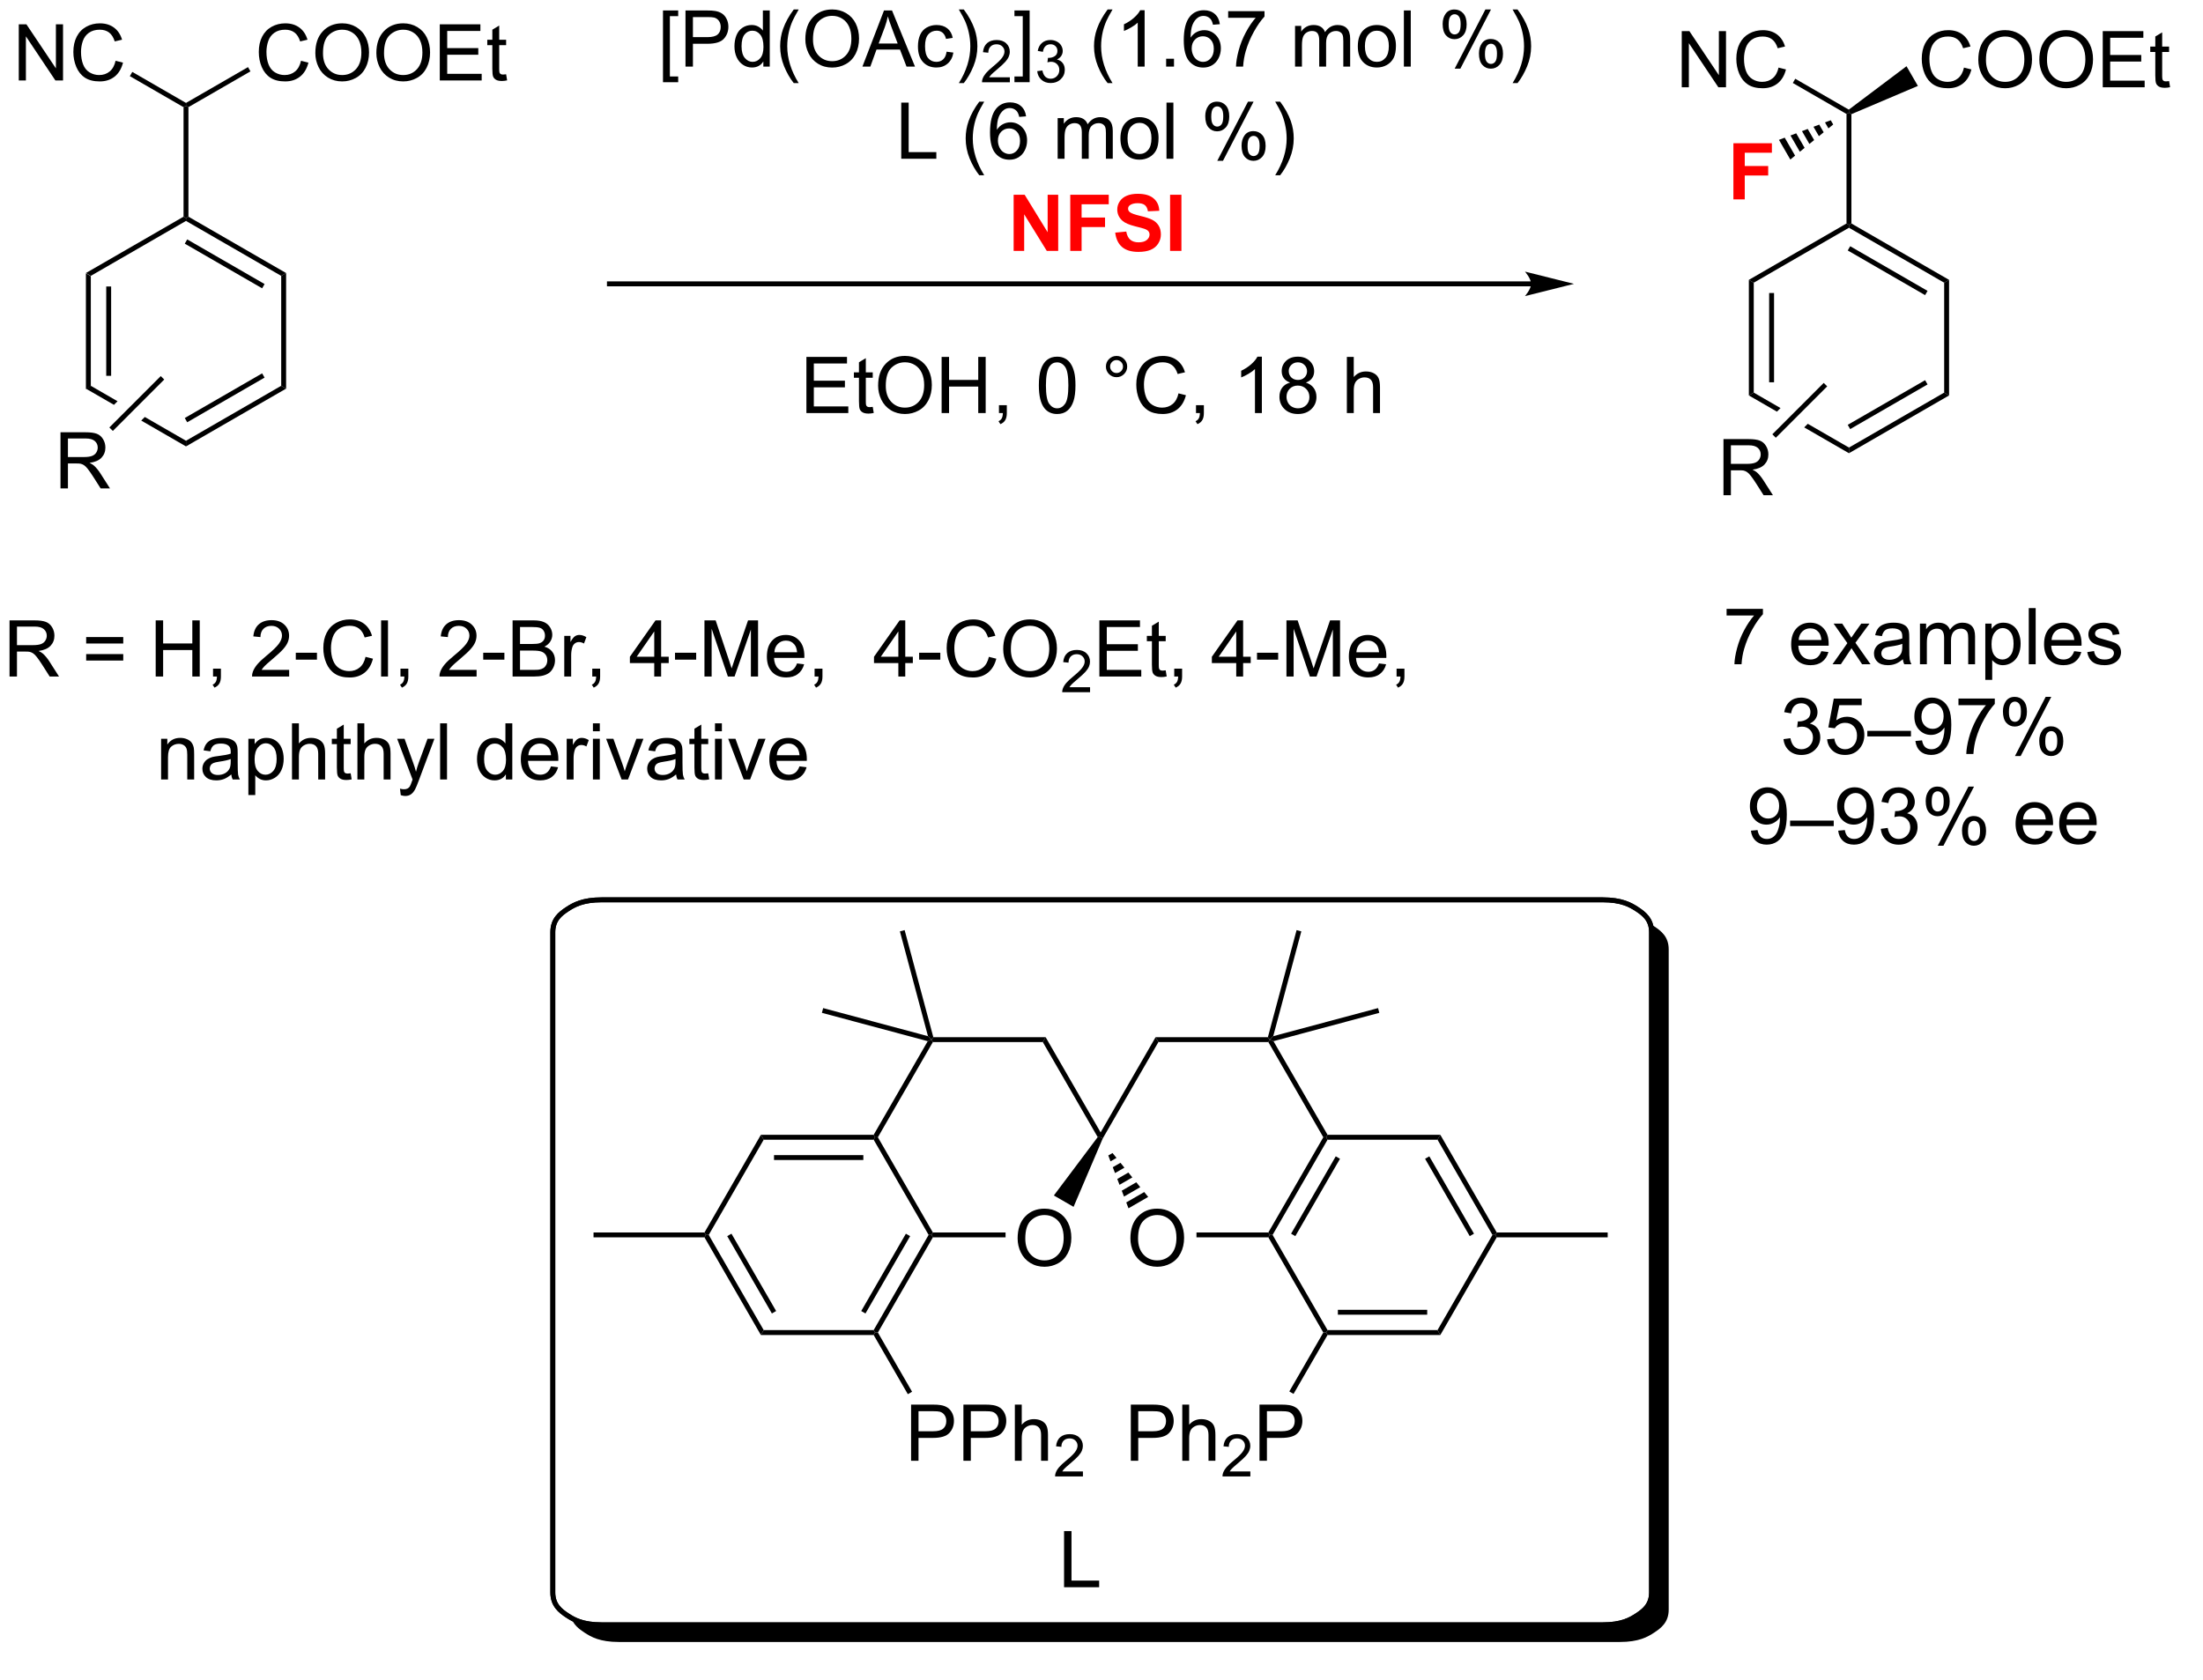 <?xml version="1.0" encoding="UTF-8"?>
<!DOCTYPE svg PUBLIC '-//W3C//DTD SVG 1.0//EN'
          'http://www.w3.org/TR/2001/REC-SVG-20010904/DTD/svg10.dtd'>
<svg stroke-dasharray="none" shape-rendering="auto" xmlns="http://www.w3.org/2000/svg" font-family="'Dialog'" text-rendering="auto" width="308" fill-opacity="1" color-interpolation="auto" color-rendering="auto" preserveAspectRatio="xMidYMid meet" font-size="12px" viewBox="0 0 308 235" fill="black" xmlns:xlink="http://www.w3.org/1999/xlink" stroke="black" image-rendering="auto" stroke-miterlimit="10" stroke-linecap="square" stroke-linejoin="miter" font-style="normal" stroke-width="1" height="235" stroke-dashoffset="0" font-weight="normal" stroke-opacity="1"
><!--Generated by the Batik Graphics2D SVG Generator--><defs id="genericDefs"
  /><g
  ><defs id="defs1"
    ><clipPath clipPathUnits="userSpaceOnUse" id="clipPath1"
      ><path d="M1.294 2.263 L231.664 2.263 L231.664 177.978 L1.294 177.978 L1.294 2.263 Z"
      /></clipPath
      ><clipPath clipPathUnits="userSpaceOnUse" id="clipPath2"
      ><path d="M-0.342 20.735 L-0.342 190.614 L222.977 190.614 L222.977 20.735 Z"
      /></clipPath
      ><clipPath clipPathUnits="userSpaceOnUse" id="clipPath3"
      ><path d="M-0.342 20.735 L-0.342 190.593 L222.651 190.593 L222.651 20.735 Z"
      /></clipPath
    ></defs
    ><g transform="scale(1.333,1.333) translate(-1.294,-2.263) matrix(1.029,0,0,1.029,1.646,-19.066)"
    ><path d="M8.415 48.594 L8.915 48.883 L8.915 60.094 L8.415 60.383 ZM10.486 49.934 L10.486 59.044 L10.986 59.044 L10.986 49.934 Z" stroke="none" clip-path="url(#clipPath3)"
    /></g
    ><g transform="matrix(1.371,0,0,1.371,0.469,-28.438)"
    ><path d="M8.915 60.094 L8.415 60.383 L11.28 62.037 L11.28 62.037 L11.646 61.671 L11.646 61.671 L8.915 60.094 ZM14.426 63.276 L14.06 63.642 L14.06 63.642 L18.625 66.277 L18.625 65.7 L14.426 63.276 Z" stroke="none" clip-path="url(#clipPath3)"
    /></g
    ><g transform="matrix(1.371,0,0,1.371,0.469,-28.438)"
    ><path d="M18.625 66.277 L18.625 65.7 L28.334 60.094 L28.834 60.383 ZM18.75 63.815 L26.639 59.26 L26.389 58.827 L18.5 63.382 Z" stroke="none" clip-path="url(#clipPath3)"
    /></g
    ><g transform="matrix(1.371,0,0,1.371,0.469,-28.438)"
    ><path d="M28.834 60.383 L28.334 60.094 L28.334 48.883 L28.834 48.594 Z" stroke="none" clip-path="url(#clipPath3)"
    /></g
    ><g transform="matrix(1.371,0,0,1.371,0.469,-28.438)"
    ><path d="M28.834 48.594 L28.334 48.883 L18.625 43.277 L18.625 42.989 L18.875 42.844 ZM26.639 49.717 L18.75 45.163 L18.5 45.596 L26.389 50.15 Z" stroke="none" clip-path="url(#clipPath3)"
    /></g
    ><g transform="matrix(1.371,0,0,1.371,0.469,-28.438)"
    ><path d="M18.375 42.844 L18.625 42.989 L18.625 43.277 L8.915 48.883 L8.415 48.594 Z" stroke="none" clip-path="url(#clipPath3)"
    /></g
    ><g transform="matrix(1.371,0,0,1.371,0.469,-28.438)"
    ><path d="M18.875 42.844 L18.625 42.989 L18.375 42.844 L18.375 31.673 L18.625 31.529 L18.875 31.673 Z" stroke="none" clip-path="url(#clipPath3)"
    /></g
    ><g transform="matrix(1.371,0,0,1.371,0.469,-28.438)"
    ><path d="M30.353 26.941 L31.11 27.131 Q30.873 28.066 30.254 28.558 Q29.634 29.048 28.741 29.048 Q27.814 29.048 27.233 28.67 Q26.655 28.292 26.35 27.579 Q26.048 26.863 26.048 26.042 Q26.048 25.147 26.389 24.483 Q26.733 23.816 27.363 23.47 Q27.993 23.123 28.751 23.123 Q29.61 23.123 30.196 23.561 Q30.782 23.998 31.014 24.792 L30.267 24.967 Q30.069 24.342 29.689 24.058 Q29.311 23.772 28.735 23.772 Q28.077 23.772 27.631 24.089 Q27.189 24.404 27.009 24.938 Q26.829 25.472 26.829 26.037 Q26.829 26.769 27.043 27.313 Q27.256 27.858 27.704 28.128 Q28.155 28.397 28.678 28.397 Q29.314 28.397 29.754 28.029 Q30.196 27.662 30.353 26.941 ZM31.815 26.16 Q31.815 24.733 32.581 23.928 Q33.346 23.121 34.557 23.121 Q35.349 23.121 35.984 23.501 Q36.622 23.878 36.956 24.555 Q37.291 25.233 37.291 26.092 Q37.291 26.964 36.94 27.652 Q36.588 28.339 35.943 28.694 Q35.299 29.048 34.552 29.048 Q33.745 29.048 33.106 28.657 Q32.471 28.264 32.143 27.589 Q31.815 26.912 31.815 26.16 ZM32.596 26.17 Q32.596 27.206 33.151 27.803 Q33.708 28.397 34.549 28.397 Q35.403 28.397 35.956 27.795 Q36.51 27.194 36.51 26.089 Q36.51 25.389 36.273 24.868 Q36.036 24.347 35.581 24.061 Q35.127 23.772 34.56 23.772 Q33.755 23.772 33.174 24.326 Q32.596 24.878 32.596 26.17 ZM38.038 26.16 Q38.038 24.733 38.803 23.928 Q39.569 23.121 40.78 23.121 Q41.571 23.121 42.207 23.501 Q42.845 23.878 43.178 24.555 Q43.514 25.233 43.514 26.092 Q43.514 26.964 43.163 27.652 Q42.811 28.339 42.165 28.694 Q41.522 29.048 40.775 29.048 Q39.967 29.048 39.329 28.657 Q38.694 28.264 38.366 27.589 Q38.038 26.912 38.038 26.16 ZM38.819 26.17 Q38.819 27.206 39.373 27.803 Q39.931 28.397 40.772 28.397 Q41.626 28.397 42.178 27.795 Q42.733 27.194 42.733 26.089 Q42.733 25.389 42.496 24.868 Q42.259 24.347 41.803 24.061 Q41.35 23.772 40.782 23.772 Q39.978 23.772 39.397 24.326 Q38.819 24.878 38.819 26.17 ZM44.505 28.949 L44.505 23.222 L48.646 23.222 L48.646 23.897 L45.263 23.897 L45.263 25.652 L48.432 25.652 L48.432 26.324 L45.263 26.324 L45.263 28.272 L48.778 28.272 L48.778 28.949 L44.505 28.949 ZM51.271 28.319 L51.372 28.941 Q51.075 29.003 50.841 29.003 Q50.458 29.003 50.247 28.884 Q50.036 28.761 49.95 28.563 Q49.864 28.365 49.864 27.733 L49.864 25.347 L49.349 25.347 L49.349 24.8 L49.864 24.8 L49.864 23.772 L50.565 23.35 L50.565 24.8 L51.271 24.8 L51.271 25.347 L50.565 25.347 L50.565 27.772 Q50.565 28.074 50.601 28.16 Q50.638 28.246 50.721 28.298 Q50.807 28.347 50.963 28.347 Q51.081 28.347 51.271 28.319 Z" stroke="none" clip-path="url(#clipPath3)"
    /></g
    ><g transform="matrix(1.371,0,0,1.371,0.469,-28.438)"
    ><path d="M18.875 31.673 L18.625 31.529 L18.625 31.24 L24.948 27.589 L25.198 28.022 Z" stroke="none" clip-path="url(#clipPath3)"
    /></g
    ><g transform="matrix(1.371,0,0,1.371,0.469,-28.438)"
    ><path d="M1.573 28.949 L1.573 23.222 L2.351 23.222 L5.359 27.717 L5.359 23.222 L6.086 23.222 L6.086 28.949 L5.307 28.949 L2.299 24.449 L2.299 28.949 L1.573 28.949 ZM11.444 26.941 L12.202 27.131 Q11.965 28.066 11.345 28.558 Q10.725 29.048 9.832 29.048 Q8.905 29.048 8.324 28.67 Q7.746 28.292 7.441 27.579 Q7.139 26.863 7.139 26.042 Q7.139 25.147 7.48 24.483 Q7.824 23.816 8.454 23.47 Q9.084 23.123 9.842 23.123 Q10.702 23.123 11.287 23.561 Q11.873 23.998 12.105 24.792 L11.358 24.967 Q11.16 24.342 10.78 24.058 Q10.402 23.772 9.827 23.772 Q9.168 23.772 8.722 24.089 Q8.28 24.404 8.1 24.938 Q7.92 25.472 7.92 26.037 Q7.92 26.769 8.134 27.313 Q8.347 27.858 8.795 28.128 Q9.246 28.397 9.769 28.397 Q10.405 28.397 10.845 28.029 Q11.287 27.662 11.444 26.941 Z" stroke="none" clip-path="url(#clipPath3)"
    /></g
    ><g transform="matrix(1.371,0,0,1.371,0.469,-28.438)"
    ><path d="M18.625 31.24 L18.625 31.529 L18.375 31.673 L12.899 28.511 L13.149 28.078 Z" stroke="none" clip-path="url(#clipPath3)"
    /></g
    ><g transform="matrix(1.371,0,0,1.371,0.469,-28.438)"
    ><path d="M5.827 70.562 L5.827 64.836 L8.367 64.836 Q9.132 64.836 9.53 64.989 Q9.929 65.143 10.166 65.534 Q10.405 65.924 10.405 66.398 Q10.405 67.007 10.01 67.427 Q9.617 67.844 8.791 67.955 Q9.093 68.101 9.249 68.242 Q9.58 68.547 9.877 69.002 L10.874 70.562 L9.921 70.562 L9.163 69.37 Q8.83 68.854 8.614 68.58 Q8.4 68.307 8.231 68.198 Q8.062 68.088 7.885 68.047 Q7.757 68.018 7.463 68.018 L6.585 68.018 L6.585 70.562 L5.827 70.562 ZM6.585 67.362 L8.213 67.362 Q8.734 67.362 9.025 67.255 Q9.32 67.148 9.471 66.911 Q9.624 66.674 9.624 66.398 Q9.624 65.992 9.327 65.731 Q9.033 65.469 8.398 65.469 L6.585 65.469 L6.585 67.362 Z" stroke="none" clip-path="url(#clipPath3)"
    /></g
    ><g transform="matrix(1.371,0,0,1.371,0.469,-28.438)"
    ><path d="M16.052 59.104 L16.406 59.457 L11.164 64.699 L10.81 64.346 Z" stroke="none" clip-path="url(#clipPath3)"
    /></g
    ><g transform="matrix(1.371,0,0,1.371,0.469,-28.438)"
    ><path d="M155.792 49.447 L61.803 49.447 L61.553 49.447 L61.553 49.947 L61.803 49.947 L155.792 49.947 L156.042 49.947 L156.042 49.447 L155.792 49.447 ZM160.167 49.697 L155.167 48.447 C155.167 48.447 155.792 49.15 155.792 49.697 C155.792 50.244 155.167 50.947 155.167 50.947 Z" stroke="none" clip-path="url(#clipPath3)"
    /></g
    ><g transform="matrix(1.371,0,0,1.371,0.469,-28.438)"
    ><path d="M67.267 29.127 L67.267 21.809 L68.817 21.809 L68.817 22.39 L67.97 22.39 L67.97 28.543 L68.817 28.543 L68.817 29.127 L67.267 29.127 ZM69.562 27.536 L69.562 21.809 L71.724 21.809 Q72.294 21.809 72.594 21.864 Q73.016 21.934 73.299 22.132 Q73.586 22.327 73.76 22.684 Q73.935 23.038 73.935 23.465 Q73.935 24.195 73.469 24.702 Q73.005 25.207 71.789 25.207 L70.32 25.207 L70.32 27.536 L69.562 27.536 ZM70.32 24.53 L71.802 24.53 Q72.537 24.53 72.844 24.257 Q73.154 23.983 73.154 23.489 Q73.154 23.129 72.971 22.874 Q72.789 22.616 72.492 22.536 Q72.302 22.483 71.787 22.483 L70.32 22.483 L70.32 24.53 ZM77.5 27.536 L77.5 27.012 Q77.107 27.629 76.341 27.629 Q75.844 27.629 75.427 27.356 Q75.013 27.082 74.784 26.593 Q74.555 26.101 74.555 25.465 Q74.555 24.843 74.76 24.338 Q74.969 23.832 75.383 23.564 Q75.797 23.293 76.31 23.293 Q76.685 23.293 76.977 23.452 Q77.271 23.608 77.453 23.864 L77.453 21.809 L78.154 21.809 L78.154 27.536 L77.5 27.536 ZM75.279 25.465 Q75.279 26.262 75.615 26.658 Q75.951 27.051 76.406 27.051 Q76.867 27.051 77.19 26.674 Q77.513 26.296 77.513 25.523 Q77.513 24.671 77.185 24.273 Q76.857 23.874 76.375 23.874 Q75.906 23.874 75.591 24.257 Q75.279 24.64 75.279 25.465 ZM80.603 29.221 Q80.02 28.486 79.616 27.502 Q79.215 26.515 79.215 25.46 Q79.215 24.53 79.517 23.679 Q79.868 22.692 80.603 21.71 L81.106 21.71 Q80.634 22.523 80.481 22.872 Q80.243 23.411 80.106 23.997 Q79.939 24.726 79.939 25.465 Q79.939 27.343 81.106 29.221 L80.603 29.221 ZM81.783 24.747 Q81.783 23.32 82.548 22.515 Q83.314 21.707 84.525 21.707 Q85.317 21.707 85.952 22.088 Q86.59 22.465 86.923 23.142 Q87.259 23.82 87.259 24.679 Q87.259 25.551 86.908 26.239 Q86.556 26.926 85.91 27.28 Q85.267 27.635 84.52 27.635 Q83.712 27.635 83.074 27.244 Q82.439 26.851 82.111 26.176 Q81.783 25.499 81.783 24.747 ZM82.564 24.757 Q82.564 25.793 83.118 26.39 Q83.676 26.983 84.517 26.983 Q85.371 26.983 85.923 26.382 Q86.478 25.78 86.478 24.676 Q86.478 23.976 86.241 23.455 Q86.004 22.934 85.548 22.648 Q85.095 22.358 84.527 22.358 Q83.723 22.358 83.142 22.913 Q82.564 23.465 82.564 24.757 ZM87.604 27.536 L89.805 21.809 L90.622 21.809 L92.966 27.536 L92.102 27.536 L91.435 25.801 L89.039 25.801 L88.412 27.536 L87.604 27.536 ZM89.258 25.184 L91.201 25.184 L90.602 23.598 Q90.328 22.874 90.195 22.411 Q90.086 22.96 89.888 23.504 L89.258 25.184 ZM96.188 26.015 L96.88 26.106 Q96.766 26.82 96.299 27.226 Q95.833 27.629 95.154 27.629 Q94.302 27.629 93.784 27.072 Q93.266 26.515 93.266 25.476 Q93.266 24.804 93.487 24.301 Q93.711 23.796 94.167 23.546 Q94.622 23.293 95.156 23.293 Q95.833 23.293 96.263 23.635 Q96.693 23.976 96.812 24.606 L96.13 24.71 Q96.031 24.293 95.784 24.082 Q95.537 23.872 95.185 23.872 Q94.654 23.872 94.32 24.252 Q93.99 24.632 93.99 25.457 Q93.99 26.293 94.31 26.674 Q94.63 27.051 95.146 27.051 Q95.56 27.051 95.836 26.799 Q96.115 26.543 96.188 26.015 ZM97.943 29.221 L97.438 29.221 Q98.607 27.343 98.607 25.465 Q98.607 24.731 98.438 24.007 Q98.305 23.421 98.068 22.882 Q97.914 22.53 97.438 21.71 L97.943 21.71 Q98.677 22.692 99.029 23.679 Q99.328 24.53 99.328 25.46 Q99.328 26.515 98.924 27.502 Q98.521 28.486 97.943 29.221 Z" stroke="none" clip-path="url(#clipPath3)"
    /></g
    ><g transform="matrix(1.371,0,0,1.371,0.469,-28.438)"
    ><path d="M102.639 28.628 L102.639 29.136 L99.799 29.136 Q99.793 28.944 99.861 28.768 Q99.969 28.479 100.207 28.198 Q100.447 27.917 100.898 27.548 Q101.598 26.974 101.844 26.638 Q102.09 26.302 102.09 26.003 Q102.09 25.69 101.865 25.475 Q101.643 25.259 101.281 25.259 Q100.9 25.259 100.672 25.487 Q100.443 25.716 100.441 26.12 L99.898 26.065 Q99.955 25.458 100.318 25.142 Q100.682 24.823 101.293 24.823 Q101.912 24.823 102.272 25.167 Q102.633 25.509 102.633 26.015 Q102.633 26.272 102.527 26.522 Q102.422 26.77 102.176 27.046 Q101.932 27.321 101.363 27.802 Q100.889 28.2 100.754 28.343 Q100.619 28.485 100.531 28.628 L102.639 28.628 Z" stroke="none" clip-path="url(#clipPath3)"
    /></g
    ><g transform="matrix(1.371,0,0,1.371,0.469,-28.438)"
    ><path d="M104.657 29.127 L103.108 29.127 L103.108 28.543 L103.954 28.543 L103.954 22.39 L103.108 22.39 L103.108 21.809 L104.657 21.809 L104.657 29.127 Z" stroke="none" clip-path="url(#clipPath3)"
    /></g
    ><g transform="matrix(1.371,0,0,1.371,0.469,-28.438)"
    ><path d="M105.429 28.001 L105.956 27.93 Q106.048 28.38 106.265 28.577 Q106.483 28.774 106.798 28.774 Q107.169 28.774 107.425 28.517 Q107.683 28.259 107.683 27.878 Q107.683 27.515 107.444 27.28 Q107.208 27.044 106.841 27.044 Q106.692 27.044 106.47 27.102 L106.528 26.64 Q106.581 26.645 106.612 26.645 Q106.95 26.645 107.22 26.47 Q107.489 26.294 107.489 25.927 Q107.489 25.638 107.292 25.448 Q107.097 25.257 106.786 25.257 Q106.478 25.257 106.272 25.45 Q106.067 25.643 106.009 26.03 L105.481 25.936 Q105.579 25.405 105.921 25.114 Q106.265 24.823 106.775 24.823 Q107.126 24.823 107.421 24.974 Q107.718 25.124 107.874 25.386 Q108.03 25.645 108.03 25.938 Q108.03 26.218 107.88 26.446 Q107.731 26.675 107.439 26.809 Q107.819 26.897 108.03 27.175 Q108.241 27.45 108.241 27.866 Q108.241 28.429 107.831 28.821 Q107.421 29.212 106.794 29.212 Q106.23 29.212 105.855 28.876 Q105.481 28.538 105.429 28.001 Z" stroke="none" clip-path="url(#clipPath3)"
    /></g
    ><g transform="matrix(1.371,0,0,1.371,0.469,-28.438)"
    ><path d="M112.609 29.221 Q112.025 28.486 111.622 27.502 Q111.221 26.515 111.221 25.46 Q111.221 24.53 111.523 23.679 Q111.874 22.692 112.609 21.71 L113.111 21.71 Q112.64 22.523 112.486 22.872 Q112.249 23.411 112.111 23.997 Q111.945 24.726 111.945 25.465 Q111.945 27.343 113.111 29.221 L112.609 29.221 ZM116.382 27.536 L115.679 27.536 L115.679 23.054 Q115.424 23.296 115.012 23.538 Q114.601 23.78 114.273 23.903 L114.273 23.223 Q114.861 22.945 115.302 22.551 Q115.744 22.155 115.929 21.786 L116.382 21.786 L116.382 27.536 ZM118.576 27.536 L118.576 26.733 L119.378 26.733 L119.378 27.536 L118.576 27.536 ZM124.054 23.21 L123.353 23.265 Q123.26 22.851 123.088 22.663 Q122.804 22.364 122.385 22.364 Q122.049 22.364 121.796 22.551 Q121.463 22.793 121.27 23.26 Q121.08 23.723 121.072 24.582 Q121.328 24.195 121.695 24.007 Q122.062 23.82 122.463 23.82 Q123.166 23.82 123.661 24.338 Q124.156 24.856 124.156 25.676 Q124.156 26.215 123.921 26.679 Q123.689 27.14 123.283 27.387 Q122.877 27.635 122.361 27.635 Q121.484 27.635 120.929 26.989 Q120.374 26.34 120.374 24.856 Q120.374 23.195 120.986 22.442 Q121.523 21.786 122.429 21.786 Q123.103 21.786 123.536 22.166 Q123.968 22.543 124.054 23.21 ZM121.182 25.679 Q121.182 26.043 121.335 26.377 Q121.492 26.707 121.768 26.882 Q122.046 27.054 122.351 27.054 Q122.796 27.054 123.117 26.695 Q123.437 26.335 123.437 25.718 Q123.437 25.124 123.119 24.783 Q122.804 24.442 122.322 24.442 Q121.846 24.442 121.512 24.783 Q121.182 25.124 121.182 25.679 ZM124.902 22.559 L124.902 21.882 L128.607 21.882 L128.607 22.429 Q128.061 23.012 127.524 23.978 Q126.988 24.942 126.693 25.96 Q126.483 26.679 126.425 27.536 L125.701 27.536 Q125.714 26.858 125.967 25.903 Q126.222 24.945 126.696 24.056 Q127.17 23.168 127.706 22.559 L124.902 22.559 ZM131.722 27.536 L131.722 23.387 L132.35 23.387 L132.35 23.968 Q132.545 23.663 132.868 23.478 Q133.193 23.293 133.607 23.293 Q134.068 23.293 134.363 23.486 Q134.66 23.676 134.779 24.02 Q135.272 23.293 136.061 23.293 Q136.678 23.293 137.008 23.635 Q137.342 23.976 137.342 24.687 L137.342 27.536 L136.644 27.536 L136.644 24.921 Q136.644 24.499 136.574 24.314 Q136.506 24.129 136.326 24.017 Q136.147 23.903 135.904 23.903 Q135.467 23.903 135.178 24.195 Q134.889 24.483 134.889 25.124 L134.889 27.536 L134.186 27.536 L134.186 24.84 Q134.186 24.372 134.014 24.137 Q133.842 23.903 133.451 23.903 Q133.154 23.903 132.902 24.059 Q132.652 24.215 132.537 24.517 Q132.425 24.817 132.425 25.382 L132.425 27.536 L131.722 27.536 ZM138.123 25.46 Q138.123 24.309 138.764 23.754 Q139.3 23.293 140.068 23.293 Q140.925 23.293 141.467 23.853 Q142.011 24.413 142.011 25.403 Q142.011 26.202 141.769 26.663 Q141.529 27.122 141.071 27.377 Q140.613 27.629 140.068 27.629 Q139.199 27.629 138.66 27.072 Q138.123 26.512 138.123 25.46 ZM138.847 25.46 Q138.847 26.257 139.193 26.655 Q139.542 27.051 140.068 27.051 Q140.592 27.051 140.938 26.653 Q141.287 26.254 141.287 25.437 Q141.287 24.668 140.938 24.273 Q140.589 23.874 140.068 23.874 Q139.542 23.874 139.193 24.27 Q138.847 24.663 138.847 25.46 ZM142.82 27.536 L142.82 21.809 L143.523 21.809 L143.523 27.536 L142.82 27.536 ZM146.773 23.184 Q146.773 22.57 147.08 22.14 Q147.39 21.71 147.976 21.71 Q148.515 21.71 148.867 22.096 Q149.221 22.481 149.221 23.226 Q149.221 23.952 148.864 24.346 Q148.507 24.739 147.984 24.739 Q147.463 24.739 147.117 24.353 Q146.773 23.965 146.773 23.184 ZM147.994 22.195 Q147.734 22.195 147.559 22.421 Q147.385 22.648 147.385 23.254 Q147.385 23.804 147.559 24.03 Q147.736 24.254 147.994 24.254 Q148.26 24.254 148.434 24.028 Q148.609 23.801 148.609 23.2 Q148.609 22.645 148.432 22.421 Q148.257 22.195 147.994 22.195 ZM147.999 27.747 L151.132 21.71 L151.702 21.71 L148.58 27.747 L147.999 27.747 ZM150.476 26.192 Q150.476 25.575 150.783 25.148 Q151.093 24.718 151.682 24.718 Q152.221 24.718 152.575 25.103 Q152.929 25.489 152.929 26.233 Q152.929 26.96 152.57 27.353 Q152.213 27.747 151.687 27.747 Q151.166 27.747 150.82 27.358 Q150.476 26.968 150.476 26.192 ZM151.702 25.202 Q151.437 25.202 151.262 25.429 Q151.088 25.655 151.088 26.262 Q151.088 26.809 151.262 27.036 Q151.44 27.262 151.697 27.262 Q151.968 27.262 152.14 27.036 Q152.315 26.809 152.315 26.207 Q152.315 25.653 152.137 25.429 Q151.963 25.202 151.702 25.202 ZM154.41 29.221 L153.904 29.221 Q155.074 27.343 155.074 25.465 Q155.074 24.731 154.904 24.007 Q154.772 23.421 154.535 22.882 Q154.381 22.53 153.904 21.71 L154.41 21.71 Q155.144 22.692 155.495 23.679 Q155.795 24.53 155.795 25.46 Q155.795 26.515 155.391 27.502 Q154.988 28.486 154.41 29.221 Z" stroke="none" clip-path="url(#clipPath3)"
    /></g
    ><g transform="matrix(1.371,0,0,1.371,0.469,-28.438)"
    ><path d="M91.564 36.936 L91.564 31.209 L92.321 31.209 L92.321 36.258 L95.142 36.258 L95.142 36.936 L91.564 36.936 ZM99.522 38.62 Q98.939 37.886 98.535 36.902 Q98.134 35.915 98.134 34.86 Q98.134 33.93 98.436 33.079 Q98.787 32.092 99.522 31.11 L100.025 31.11 Q99.553 31.923 99.4 32.272 Q99.162 32.811 99.025 33.397 Q98.858 34.126 98.858 34.865 Q98.858 36.743 100.025 38.62 L99.522 38.62 ZM104.295 32.61 L103.595 32.665 Q103.501 32.251 103.329 32.063 Q103.045 31.764 102.626 31.764 Q102.29 31.764 102.037 31.951 Q101.704 32.193 101.511 32.66 Q101.321 33.123 101.314 33.983 Q101.569 33.594 101.936 33.407 Q102.303 33.219 102.704 33.219 Q103.407 33.219 103.902 33.738 Q104.397 34.256 104.397 35.076 Q104.397 35.615 104.162 36.079 Q103.931 36.54 103.525 36.787 Q103.118 37.035 102.603 37.035 Q101.725 37.035 101.17 36.389 Q100.616 35.74 100.616 34.256 Q100.616 32.594 101.228 31.842 Q101.764 31.186 102.67 31.186 Q103.345 31.186 103.777 31.566 Q104.209 31.943 104.295 32.61 ZM101.423 35.079 Q101.423 35.443 101.577 35.777 Q101.733 36.108 102.009 36.282 Q102.287 36.454 102.592 36.454 Q103.037 36.454 103.358 36.094 Q103.678 35.735 103.678 35.118 Q103.678 34.524 103.36 34.183 Q103.045 33.842 102.564 33.842 Q102.087 33.842 101.754 34.183 Q101.423 34.524 101.423 35.079 ZM107.514 36.936 L107.514 32.787 L108.142 32.787 L108.142 33.368 Q108.337 33.063 108.66 32.878 Q108.985 32.693 109.4 32.693 Q109.86 32.693 110.155 32.886 Q110.452 33.076 110.571 33.42 Q111.064 32.693 111.853 32.693 Q112.47 32.693 112.8 33.035 Q113.134 33.376 113.134 34.087 L113.134 36.936 L112.436 36.936 L112.436 34.321 Q112.436 33.899 112.366 33.714 Q112.298 33.529 112.118 33.417 Q111.939 33.303 111.696 33.303 Q111.259 33.303 110.97 33.594 Q110.681 33.883 110.681 34.524 L110.681 36.936 L109.978 36.936 L109.978 34.24 Q109.978 33.772 109.806 33.537 Q109.634 33.303 109.243 33.303 Q108.946 33.303 108.694 33.459 Q108.444 33.615 108.329 33.917 Q108.217 34.217 108.217 34.782 L108.217 36.936 L107.514 36.936 ZM113.915 34.86 Q113.915 33.709 114.556 33.154 Q115.092 32.693 115.86 32.693 Q116.717 32.693 117.259 33.253 Q117.803 33.813 117.803 34.803 Q117.803 35.602 117.561 36.063 Q117.321 36.522 116.863 36.777 Q116.405 37.029 115.86 37.029 Q114.991 37.029 114.452 36.472 Q113.915 35.912 113.915 34.86 ZM114.639 34.86 Q114.639 35.657 114.985 36.055 Q115.334 36.451 115.86 36.451 Q116.384 36.451 116.73 36.053 Q117.079 35.654 117.079 34.837 Q117.079 34.068 116.73 33.673 Q116.381 33.274 115.86 33.274 Q115.334 33.274 114.985 33.67 Q114.639 34.063 114.639 34.86 ZM118.612 36.936 L118.612 31.209 L119.315 31.209 L119.315 36.936 L118.612 36.936 ZM122.565 32.584 Q122.565 31.97 122.872 31.54 Q123.182 31.11 123.768 31.11 Q124.307 31.11 124.659 31.495 Q125.013 31.881 125.013 32.626 Q125.013 33.352 124.656 33.745 Q124.299 34.139 123.776 34.139 Q123.255 34.139 122.909 33.753 Q122.565 33.365 122.565 32.584 ZM123.786 31.595 Q123.526 31.595 123.351 31.821 Q123.177 32.048 123.177 32.654 Q123.177 33.204 123.351 33.43 Q123.528 33.654 123.786 33.654 Q124.052 33.654 124.226 33.428 Q124.401 33.201 124.401 32.6 Q124.401 32.045 124.224 31.821 Q124.049 31.595 123.786 31.595 ZM123.791 37.147 L126.924 31.11 L127.495 31.11 L124.372 37.147 L123.791 37.147 ZM126.268 35.592 Q126.268 34.975 126.575 34.548 Q126.885 34.118 127.474 34.118 Q128.013 34.118 128.367 34.503 Q128.721 34.889 128.721 35.633 Q128.721 36.36 128.362 36.753 Q128.005 37.147 127.479 37.147 Q126.958 37.147 126.612 36.758 Q126.268 36.368 126.268 35.592 ZM127.495 34.602 Q127.229 34.602 127.054 34.829 Q126.88 35.055 126.88 35.662 Q126.88 36.209 127.054 36.436 Q127.231 36.662 127.489 36.662 Q127.76 36.662 127.932 36.436 Q128.107 36.209 128.107 35.608 Q128.107 35.053 127.929 34.829 Q127.755 34.602 127.495 34.602 ZM130.202 38.62 L129.696 38.62 Q130.866 36.743 130.866 34.865 Q130.866 34.131 130.696 33.407 Q130.564 32.821 130.327 32.282 Q130.173 31.93 129.696 31.11 L130.202 31.11 Q130.936 32.092 131.287 33.079 Q131.587 33.93 131.587 34.86 Q131.587 35.915 131.183 36.902 Q130.78 37.886 130.202 38.62 Z" stroke="none" clip-path="url(#clipPath3)"
    /></g
    ><g fill="red" transform="matrix(1.371,0,0,1.371,0.469,-28.438)" stroke="red"
    ><path d="M103.025 46.336 L103.025 40.609 L104.15 40.609 L106.493 44.432 L106.493 40.609 L107.569 40.609 L107.569 46.336 L106.407 46.336 L104.1 42.601 L104.1 46.336 L103.025 46.336 ZM108.799 46.336 L108.799 40.609 L112.724 40.609 L112.724 41.578 L109.955 41.578 L109.955 42.932 L112.346 42.932 L112.346 43.901 L109.955 43.901 L109.955 46.336 L108.799 46.336 ZM113.384 44.471 L114.509 44.362 Q114.61 44.929 114.92 45.195 Q115.233 45.461 115.759 45.461 Q116.319 45.461 116.6 45.224 Q116.884 44.987 116.884 44.672 Q116.884 44.468 116.764 44.325 Q116.647 44.182 116.35 44.078 Q116.147 44.008 115.423 43.828 Q114.493 43.596 114.118 43.26 Q113.592 42.789 113.592 42.109 Q113.592 41.672 113.84 41.291 Q114.087 40.908 114.553 40.711 Q115.022 40.51 115.681 40.51 Q116.759 40.51 117.303 40.984 Q117.85 41.455 117.876 42.245 L116.72 42.297 Q116.647 41.854 116.402 41.661 Q116.157 41.468 115.67 41.468 Q115.165 41.468 114.881 41.674 Q114.696 41.807 114.696 42.031 Q114.696 42.234 114.868 42.377 Q115.087 42.562 115.931 42.763 Q116.775 42.961 117.178 43.174 Q117.584 43.385 117.811 43.755 Q118.04 44.125 118.04 44.666 Q118.04 45.158 117.767 45.588 Q117.493 46.018 116.993 46.229 Q116.493 46.437 115.748 46.437 Q114.662 46.437 114.079 45.935 Q113.498 45.432 113.384 44.471 ZM118.978 46.336 L118.978 40.609 L120.134 40.609 L120.134 46.336 L118.978 46.336 Z" stroke="none" clip-path="url(#clipPath3)"
    /></g
    ><g transform="matrix(1.371,0,0,1.371,0.469,-28.438)"
    ><path d="M81.892 62.874 L81.892 57.148 L86.032 57.148 L86.032 57.822 L82.649 57.822 L82.649 59.577 L85.819 59.577 L85.819 60.249 L82.649 60.249 L82.649 62.197 L86.165 62.197 L86.165 62.874 L81.892 62.874 ZM88.657 62.244 L88.759 62.866 Q88.462 62.929 88.228 62.929 Q87.845 62.929 87.634 62.809 Q87.423 62.687 87.337 62.489 Q87.251 62.291 87.251 61.658 L87.251 59.273 L86.735 59.273 L86.735 58.726 L87.251 58.726 L87.251 57.697 L87.951 57.275 L87.951 58.726 L88.657 58.726 L88.657 59.273 L87.951 59.273 L87.951 61.697 Q87.951 61.999 87.988 62.085 Q88.024 62.171 88.108 62.223 Q88.194 62.273 88.35 62.273 Q88.467 62.273 88.657 62.244 ZM89.205 60.085 Q89.205 58.658 89.971 57.853 Q90.737 57.046 91.948 57.046 Q92.739 57.046 93.375 57.426 Q94.013 57.804 94.346 58.481 Q94.682 59.158 94.682 60.017 Q94.682 60.89 94.33 61.577 Q93.979 62.265 93.333 62.619 Q92.69 62.973 91.942 62.973 Q91.135 62.973 90.497 62.583 Q89.862 62.189 89.534 61.515 Q89.205 60.838 89.205 60.085 ZM89.987 60.096 Q89.987 61.132 90.541 61.728 Q91.099 62.322 91.94 62.322 Q92.794 62.322 93.346 61.721 Q93.901 61.119 93.901 60.015 Q93.901 59.314 93.664 58.794 Q93.427 58.273 92.971 57.986 Q92.518 57.697 91.95 57.697 Q91.145 57.697 90.565 58.252 Q89.987 58.804 89.987 60.096 ZM95.681 62.874 L95.681 57.148 L96.439 57.148 L96.439 59.499 L99.415 59.499 L99.415 57.148 L100.173 57.148 L100.173 62.874 L99.415 62.874 L99.415 60.174 L96.439 60.174 L96.439 62.874 L95.681 62.874 ZM101.528 62.874 L101.528 62.072 L102.33 62.072 L102.33 62.874 Q102.33 63.317 102.174 63.588 Q102.018 63.859 101.677 64.007 L101.481 63.708 Q101.705 63.609 101.81 63.419 Q101.916 63.231 101.927 62.874 L101.528 62.874 ZM105.596 60.049 Q105.596 59.033 105.804 58.416 Q106.013 57.796 106.424 57.46 Q106.838 57.124 107.463 57.124 Q107.924 57.124 108.27 57.309 Q108.62 57.494 108.846 57.846 Q109.073 58.194 109.2 58.697 Q109.33 59.197 109.33 60.049 Q109.33 61.056 109.122 61.676 Q108.916 62.296 108.502 62.635 Q108.091 62.973 107.463 62.973 Q106.635 62.973 106.161 62.377 Q105.596 61.663 105.596 60.049 ZM106.317 60.049 Q106.317 61.46 106.648 61.926 Q106.979 62.392 107.463 62.392 Q107.948 62.392 108.276 61.924 Q108.606 61.455 108.606 60.049 Q108.606 58.635 108.276 58.171 Q107.948 57.705 107.455 57.705 Q106.971 57.705 106.682 58.116 Q106.317 58.64 106.317 60.049 ZM112.435 58.132 Q112.435 57.681 112.752 57.366 Q113.073 57.049 113.518 57.049 Q113.971 57.049 114.286 57.366 Q114.604 57.681 114.604 58.132 Q114.604 58.58 114.284 58.9 Q113.966 59.218 113.518 59.218 Q113.073 59.218 112.752 58.903 Q112.435 58.585 112.435 58.132 ZM112.862 58.132 Q112.862 58.405 113.054 58.598 Q113.247 58.791 113.52 58.791 Q113.791 58.791 113.984 58.598 Q114.177 58.405 114.177 58.132 Q114.177 57.859 113.984 57.666 Q113.791 57.471 113.52 57.471 Q113.247 57.471 113.054 57.666 Q112.862 57.859 112.862 58.132 ZM119.837 60.866 L120.595 61.056 Q120.358 61.991 119.738 62.484 Q119.118 62.973 118.225 62.973 Q117.298 62.973 116.717 62.596 Q116.139 62.218 115.834 61.504 Q115.532 60.788 115.532 59.968 Q115.532 59.072 115.873 58.408 Q116.217 57.741 116.847 57.395 Q117.478 57.049 118.235 57.049 Q119.095 57.049 119.681 57.486 Q120.267 57.924 120.498 58.718 L119.751 58.892 Q119.553 58.267 119.173 57.984 Q118.795 57.697 118.22 57.697 Q117.561 57.697 117.116 58.015 Q116.673 58.33 116.493 58.864 Q116.314 59.398 116.314 59.963 Q116.314 60.694 116.527 61.239 Q116.741 61.783 117.189 62.054 Q117.639 62.322 118.162 62.322 Q118.798 62.322 119.238 61.955 Q119.681 61.588 119.837 60.866 ZM121.622 62.874 L121.622 62.072 L122.424 62.072 L122.424 62.874 Q122.424 63.317 122.268 63.588 Q122.112 63.859 121.77 64.007 L121.575 63.708 Q121.799 63.609 121.903 63.419 Q122.01 63.231 122.02 62.874 L121.622 62.874 ZM128.338 62.874 L127.635 62.874 L127.635 58.392 Q127.38 58.635 126.968 58.877 Q126.557 59.119 126.229 59.241 L126.229 58.562 Q126.817 58.283 127.257 57.89 Q127.7 57.494 127.885 57.124 L128.338 57.124 L128.338 62.874 ZM131.22 59.767 Q130.782 59.609 130.571 59.312 Q130.36 59.015 130.36 58.601 Q130.36 57.976 130.808 57.551 Q131.259 57.124 132.006 57.124 Q132.756 57.124 133.212 57.559 Q133.67 57.994 133.67 58.619 Q133.67 59.017 133.459 59.314 Q133.251 59.609 132.827 59.767 Q133.352 59.939 133.629 60.322 Q133.905 60.705 133.905 61.236 Q133.905 61.971 133.384 62.473 Q132.866 62.973 132.017 62.973 Q131.17 62.973 130.649 62.471 Q130.131 61.968 130.131 61.218 Q130.131 60.658 130.412 60.283 Q130.696 59.905 131.22 59.767 ZM131.079 58.577 Q131.079 58.984 131.339 59.241 Q131.602 59.499 132.022 59.499 Q132.428 59.499 132.686 59.244 Q132.946 58.986 132.946 58.616 Q132.946 58.228 132.678 57.965 Q132.412 57.702 132.014 57.702 Q131.61 57.702 131.345 57.96 Q131.079 58.218 131.079 58.577 ZM130.852 61.221 Q130.852 61.523 130.996 61.804 Q131.139 62.085 131.42 62.239 Q131.702 62.392 132.024 62.392 Q132.53 62.392 132.858 62.069 Q133.186 61.744 133.186 61.244 Q133.186 60.736 132.847 60.405 Q132.509 60.072 132.001 60.072 Q131.506 60.072 131.178 60.4 Q130.852 60.728 130.852 61.221 ZM137.006 62.874 L137.006 57.148 L137.709 57.148 L137.709 59.202 Q138.202 58.632 138.952 58.632 Q139.412 58.632 139.751 58.814 Q140.092 58.994 140.238 59.314 Q140.384 59.635 140.384 60.244 L140.384 62.874 L139.681 62.874 L139.681 60.244 Q139.681 59.718 139.452 59.478 Q139.225 59.236 138.806 59.236 Q138.493 59.236 138.217 59.4 Q137.944 59.562 137.827 59.84 Q137.709 60.116 137.709 60.603 L137.709 62.874 L137.006 62.874 Z" stroke="none" clip-path="url(#clipPath3)"
    /></g
    ><g transform="matrix(1.371,0,0,1.371,0.469,-28.438)"
    ><path d="M177.999 49.29 L178.499 49.579 L178.499 60.79 L177.999 61.079 ZM180.069 50.63 L180.069 59.739 L180.569 59.739 L180.569 50.63 Z" stroke="none" clip-path="url(#clipPath3)"
    /></g
    ><g transform="matrix(1.371,0,0,1.371,0.469,-28.438)"
    ><path d="M178.499 60.79 L177.999 61.079 L180.863 62.733 L181.23 62.367 L181.23 62.367 L178.499 60.79 ZM184.009 63.972 L183.643 64.338 L183.643 64.338 L188.208 66.973 L188.208 66.396 L184.009 63.972 Z" stroke="none" clip-path="url(#clipPath3)"
    /></g
    ><g transform="matrix(1.371,0,0,1.371,0.469,-28.438)"
    ><path d="M188.208 66.973 L188.208 66.396 L197.917 60.79 L198.417 61.079 ZM188.333 64.511 L196.222 59.956 L195.972 59.523 L188.083 64.078 Z" stroke="none" clip-path="url(#clipPath3)"
    /></g
    ><g transform="matrix(1.371,0,0,1.371,0.469,-28.438)"
    ><path d="M198.417 61.079 L197.917 60.79 L197.917 49.579 L198.417 49.29 Z" stroke="none" clip-path="url(#clipPath3)"
    /></g
    ><g transform="matrix(1.371,0,0,1.371,0.469,-28.438)"
    ><path d="M198.417 49.29 L197.917 49.579 L188.208 43.973 L188.208 43.685 L188.458 43.54 ZM196.222 50.413 L188.333 45.858 L188.083 46.291 L195.972 50.846 Z" stroke="none" clip-path="url(#clipPath3)"
    /></g
    ><g transform="matrix(1.371,0,0,1.371,0.469,-28.438)"
    ><path d="M187.958 43.54 L188.208 43.685 L188.208 43.973 L178.499 49.579 L177.999 49.29 Z" stroke="none" clip-path="url(#clipPath3)"
    /></g
    ><g transform="matrix(1.371,0,0,1.371,0.469,-28.438)"
    ><path d="M188.458 43.54 L188.208 43.685 L187.958 43.54 L187.958 32.369 L188.208 32.224 L188.458 32.388 Z" stroke="none" clip-path="url(#clipPath3)"
    /></g
    ><g transform="matrix(1.371,0,0,1.371,0.469,-28.438)"
    ><path d="M199.936 27.637 L200.694 27.827 Q200.457 28.762 199.837 29.254 Q199.217 29.744 198.324 29.744 Q197.397 29.744 196.816 29.366 Q196.238 28.988 195.933 28.275 Q195.631 27.559 195.631 26.738 Q195.631 25.842 195.972 25.178 Q196.316 24.512 196.946 24.165 Q197.576 23.819 198.334 23.819 Q199.194 23.819 199.78 24.256 Q200.365 24.694 200.597 25.488 L199.85 25.663 Q199.652 25.038 199.272 24.754 Q198.894 24.467 198.319 24.467 Q197.66 24.467 197.214 24.785 Q196.772 25.1 196.592 25.634 Q196.412 26.168 196.412 26.733 Q196.412 27.465 196.626 28.009 Q196.839 28.553 197.287 28.824 Q197.738 29.092 198.261 29.092 Q198.897 29.092 199.337 28.725 Q199.78 28.358 199.936 27.637 ZM201.398 26.855 Q201.398 25.428 202.164 24.624 Q202.929 23.816 204.14 23.816 Q204.932 23.816 205.567 24.197 Q206.205 24.574 206.539 25.251 Q206.875 25.928 206.875 26.788 Q206.875 27.66 206.523 28.348 Q206.172 29.035 205.526 29.389 Q204.882 29.744 204.135 29.744 Q203.328 29.744 202.69 29.353 Q202.054 28.96 201.726 28.285 Q201.398 27.608 201.398 26.855 ZM202.179 26.866 Q202.179 27.902 202.734 28.499 Q203.291 29.092 204.132 29.092 Q204.987 29.092 205.539 28.491 Q206.093 27.889 206.093 26.785 Q206.093 26.085 205.856 25.564 Q205.619 25.043 205.164 24.756 Q204.711 24.467 204.143 24.467 Q203.338 24.467 202.757 25.022 Q202.179 25.574 202.179 26.866 ZM207.621 26.855 Q207.621 25.428 208.386 24.624 Q209.152 23.816 210.363 23.816 Q211.155 23.816 211.79 24.197 Q212.428 24.574 212.761 25.251 Q213.097 25.928 213.097 26.788 Q213.097 27.66 212.746 28.348 Q212.394 29.035 211.748 29.389 Q211.105 29.744 210.358 29.744 Q209.55 29.744 208.912 29.353 Q208.277 28.96 207.949 28.285 Q207.621 27.608 207.621 26.855 ZM208.402 26.866 Q208.402 27.902 208.957 28.499 Q209.514 29.092 210.355 29.092 Q211.209 29.092 211.761 28.491 Q212.316 27.889 212.316 26.785 Q212.316 26.085 212.079 25.564 Q211.842 25.043 211.386 24.756 Q210.933 24.467 210.365 24.467 Q209.561 24.467 208.98 25.022 Q208.402 25.574 208.402 26.866 ZM214.088 29.645 L214.088 23.918 L218.229 23.918 L218.229 24.592 L214.846 24.592 L214.846 26.348 L218.015 26.348 L218.015 27.02 L214.846 27.02 L214.846 28.967 L218.362 28.967 L218.362 29.645 L214.088 29.645 ZM220.854 29.014 L220.955 29.637 Q220.659 29.699 220.424 29.699 Q220.041 29.699 219.83 29.579 Q219.619 29.457 219.534 29.259 Q219.447 29.061 219.447 28.428 L219.447 26.043 L218.932 26.043 L218.932 25.496 L219.447 25.496 L219.447 24.467 L220.148 24.046 L220.148 25.496 L220.854 25.496 L220.854 26.043 L220.148 26.043 L220.148 28.467 Q220.148 28.77 220.185 28.855 Q220.221 28.941 220.304 28.994 Q220.39 29.043 220.547 29.043 Q220.664 29.043 220.854 29.014 Z" stroke="none" clip-path="url(#clipPath3)"
    /></g
    ><g transform="matrix(1.371,0,0,1.371,0.469,-28.438)"
    ><path d="M171.156 29.645 L171.156 23.918 L171.935 23.918 L174.942 28.413 L174.942 23.918 L175.669 23.918 L175.669 29.645 L174.89 29.645 L171.882 25.145 L171.882 29.645 L171.156 29.645 ZM181.027 27.637 L181.785 27.827 Q181.548 28.762 180.928 29.254 Q180.308 29.744 179.415 29.744 Q178.488 29.744 177.907 29.366 Q177.329 28.988 177.024 28.275 Q176.722 27.559 176.722 26.738 Q176.722 25.842 177.063 25.178 Q177.407 24.512 178.037 24.165 Q178.668 23.819 179.425 23.819 Q180.285 23.819 180.871 24.256 Q181.457 24.694 181.688 25.488 L180.941 25.663 Q180.743 25.038 180.363 24.754 Q179.985 24.467 179.41 24.467 Q178.751 24.467 178.306 24.785 Q177.863 25.1 177.683 25.634 Q177.504 26.168 177.504 26.733 Q177.504 27.465 177.717 28.009 Q177.931 28.553 178.379 28.824 Q178.829 29.092 179.352 29.092 Q179.988 29.092 180.428 28.725 Q180.871 28.358 181.027 27.637 Z" stroke="none" clip-path="url(#clipPath3)"
    /></g
    ><g transform="matrix(1.371,0,0,1.371,0.469,-28.438)"
    ><path d="M188.191 31.926 L188.208 32.224 L187.958 32.369 L182.482 29.207 L182.732 28.774 Z" stroke="none" clip-path="url(#clipPath3)"
    /></g
    ><g transform="matrix(1.371,0,0,1.371,0.469,-28.438)"
    ><path d="M175.411 71.258 L175.411 65.531 L177.95 65.531 Q178.715 65.531 179.114 65.685 Q179.512 65.839 179.749 66.229 Q179.989 66.62 179.989 67.094 Q179.989 67.703 179.593 68.123 Q179.2 68.539 178.374 68.651 Q178.676 68.797 178.833 68.938 Q179.163 69.242 179.46 69.698 L180.458 71.258 L179.504 71.258 L178.746 70.065 Q178.413 69.55 178.197 69.276 Q177.983 69.003 177.814 68.893 Q177.645 68.784 177.468 68.742 Q177.34 68.714 177.046 68.714 L176.168 68.714 L176.168 71.258 L175.411 71.258 ZM176.168 68.058 L177.796 68.058 Q178.317 68.058 178.608 67.951 Q178.903 67.844 179.054 67.607 Q179.208 67.37 179.208 67.094 Q179.208 66.688 178.911 66.427 Q178.616 66.164 177.981 66.164 L176.168 66.164 L176.168 68.058 Z" stroke="none" clip-path="url(#clipPath3)"
    /></g
    ><g transform="matrix(1.371,0,0,1.371,0.469,-28.438)"
    ><path d="M185.635 59.8 L185.989 60.153 L180.747 65.395 L180.393 65.041 Z" stroke="none" clip-path="url(#clipPath3)"
    /></g
    ><g transform="matrix(1.371,0,0,1.371,0.469,-28.438)"
    ><path d="M188.458 32.388 L188.208 32.224 L188.191 31.926 L194.077 27.497 L195.237 29.506 Z" stroke="none" clip-path="url(#clipPath3)"
    /></g
    ><g fill="red" transform="matrix(1.371,0,0,1.371,0.469,-28.438)" stroke="red"
    ><path d="M176.424 41.08 L176.424 35.353 L180.349 35.353 L180.349 36.322 L177.581 36.322 L177.581 37.676 L179.971 37.676 L179.971 38.645 L177.581 38.645 L177.581 41.08 L176.424 41.08 Z" stroke="none" clip-path="url(#clipPath3)"
    /></g
    ><g transform="matrix(1.371,0,0,1.371,0.469,-28.438)"
    ><path d="M186.601 33.441 L186.115 33.838 L185.764 33.23 L186.351 33.008 ZM185.629 34.236 L185.144 34.633 L184.59 33.674 L185.177 33.452 ZM184.658 35.03 L184.172 35.427 L183.416 34.118 L184.003 33.896 ZM183.686 35.824 L183.2 36.222 L182.243 34.563 L182.829 34.341 ZM182.715 36.619 L182.229 37.016 L181.069 35.007 L181.656 34.785 Z" stroke="none" clip-path="url(#clipPath3)"
    /></g
    ><g transform="matrix(1.371,0,0,1.371,0.469,-28.438)"
    ><path d="M71.499 146.958 L71.644 146.708 L71.932 146.708 L77.538 156.417 L77.249 156.917 ZM73.817 146.833 L78.372 154.722 L78.805 154.472 L74.25 146.583 Z" stroke="none" clip-path="url(#clipPath3)"
    /></g
    ><g transform="matrix(1.371,0,0,1.371,0.469,-28.438)"
    ><path d="M77.249 156.917 L77.538 156.417 L88.749 156.417 L88.894 156.667 L88.749 156.917 Z" stroke="none" clip-path="url(#clipPath3)"
    /></g
    ><g transform="matrix(1.371,0,0,1.371,0.469,-28.438)"
    ><path d="M89.182 156.667 L88.894 156.667 L88.749 156.417 L94.355 146.708 L94.644 146.708 L94.788 146.958 ZM87.915 154.722 L92.47 146.833 L92.037 146.583 L87.482 154.472 Z" stroke="none" clip-path="url(#clipPath3)"
    /></g
    ><g transform="matrix(1.371,0,0,1.371,0.469,-28.438)"
    ><path d="M94.788 146.458 L94.644 146.708 L94.355 146.708 L88.749 136.998 L88.894 136.748 L89.182 136.748 Z" stroke="none" clip-path="url(#clipPath3)"
    /></g
    ><g transform="matrix(1.371,0,0,1.371,0.469,-28.438)"
    ><path d="M88.749 136.498 L88.894 136.748 L88.749 136.998 L77.538 136.998 L77.249 136.498 ZM87.698 138.568 L78.589 138.568 L78.589 139.068 L87.698 139.068 Z" stroke="none" clip-path="url(#clipPath3)"
    /></g
    ><g transform="matrix(1.371,0,0,1.371,0.469,-28.438)"
    ><path d="M77.249 136.498 L77.538 136.998 L71.932 146.708 L71.644 146.708 L71.499 146.458 Z" stroke="none" clip-path="url(#clipPath3)"
    /></g
    ><g transform="matrix(1.371,0,0,1.371,0.469,-28.438)"
    ><path d="M103.432 147.068 Q103.432 145.641 104.197 144.837 Q104.963 144.029 106.174 144.029 Q106.966 144.029 107.601 144.41 Q108.239 144.787 108.572 145.464 Q108.908 146.141 108.908 147.001 Q108.908 147.873 108.557 148.561 Q108.205 149.248 107.559 149.602 Q106.916 149.957 106.169 149.957 Q105.361 149.957 104.723 149.566 Q104.088 149.173 103.76 148.498 Q103.432 147.821 103.432 147.068 ZM104.213 147.079 Q104.213 148.115 104.768 148.712 Q105.325 149.305 106.166 149.305 Q107.02 149.305 107.572 148.704 Q108.127 148.102 108.127 146.998 Q108.127 146.298 107.89 145.777 Q107.653 145.256 107.197 144.97 Q106.744 144.68 106.176 144.68 Q105.372 144.68 104.791 145.235 Q104.213 145.787 104.213 147.079 Z" stroke="none" clip-path="url(#clipPath3)"
    /></g
    ><g transform="matrix(1.371,0,0,1.371,0.469,-28.438)"
    ><path d="M94.788 146.958 L94.644 146.708 L94.788 146.458 L102.201 146.458 L102.201 146.958 Z" stroke="none" clip-path="url(#clipPath3)"
    /></g
    ><g transform="matrix(1.371,0,0,1.371,0.469,-28.438)"
    ><path d="M111.894 136.248 L111.894 136.748 L111.596 136.732 L105.999 127.039 L106.288 126.539 Z" stroke="none" clip-path="url(#clipPath3)"
    /></g
    ><g transform="matrix(1.371,0,0,1.371,0.469,-28.438)"
    ><path d="M106.288 126.539 L105.999 127.039 L94.788 127.039 L94.644 126.789 L94.835 126.539 Z" stroke="none" clip-path="url(#clipPath3)"
    /></g
    ><g transform="matrix(1.371,0,0,1.371,0.469,-28.438)"
    ><path d="M94.264 126.946 L94.644 126.789 L94.788 127.039 L89.182 136.748 L88.894 136.748 L88.749 136.498 Z" stroke="none" clip-path="url(#clipPath3)"
    /></g
    ><g transform="matrix(1.371,0,0,1.371,0.469,-28.438)"
    ><path d="M114.932 147.068 Q114.932 145.641 115.697 144.837 Q116.463 144.029 117.674 144.029 Q118.466 144.029 119.101 144.41 Q119.739 144.787 120.072 145.464 Q120.408 146.141 120.408 147.001 Q120.408 147.873 120.057 148.561 Q119.705 149.248 119.059 149.602 Q118.416 149.957 117.669 149.957 Q116.861 149.957 116.223 149.566 Q115.588 149.173 115.26 148.498 Q114.932 147.821 114.932 147.068 ZM115.713 147.079 Q115.713 148.115 116.268 148.712 Q116.825 149.305 117.666 149.305 Q118.52 149.305 119.072 148.704 Q119.627 148.102 119.627 146.998 Q119.627 146.298 119.39 145.777 Q119.153 145.256 118.697 144.97 Q118.244 144.68 117.676 144.68 Q116.872 144.68 116.291 145.235 Q115.713 145.787 115.713 147.079 Z" stroke="none" clip-path="url(#clipPath3)"
    /></g
    ><g transform="matrix(1.371,0,0,1.371,0.469,-28.438)"
    ><path d="M121.67 146.958 L121.67 146.458 L128.999 146.458 L129.144 146.708 L128.999 146.958 Z" stroke="none" clip-path="url(#clipPath3)"
    /></g
    ><g transform="matrix(1.371,0,0,1.371,0.469,-28.438)"
    ><path d="M129.432 146.708 L129.144 146.708 L128.999 146.458 L134.605 136.748 L134.894 136.748 L135.038 136.998 ZM131.75 146.833 L136.305 138.943 L135.872 138.693 L131.317 146.583 Z" stroke="none" clip-path="url(#clipPath3)"
    /></g
    ><g transform="matrix(1.371,0,0,1.371,0.469,-28.438)"
    ><path d="M135.038 136.498 L134.894 136.748 L134.605 136.748 L128.999 127.039 L129.144 126.789 L129.523 126.946 Z" stroke="none" clip-path="url(#clipPath3)"
    /></g
    ><g transform="matrix(1.371,0,0,1.371,0.469,-28.438)"
    ><path d="M128.952 126.539 L129.144 126.789 L128.999 127.039 L117.788 127.039 L117.499 126.539 Z" stroke="none" clip-path="url(#clipPath3)"
    /></g
    ><g transform="matrix(1.371,0,0,1.371,0.469,-28.438)"
    ><path d="M117.499 126.539 L117.788 127.039 L112.11 136.873 L111.894 136.748 L111.894 136.248 Z" stroke="none" clip-path="url(#clipPath3)"
    /></g
    ><g transform="matrix(1.371,0,0,1.371,0.469,-28.438)"
    ><path d="M128.999 146.958 L129.144 146.708 L129.432 146.708 L135.038 156.417 L134.894 156.667 L134.605 156.667 Z" stroke="none" clip-path="url(#clipPath3)"
    /></g
    ><g transform="matrix(1.371,0,0,1.371,0.469,-28.438)"
    ><path d="M135.038 156.917 L134.894 156.667 L135.038 156.417 L146.249 156.417 L146.538 156.917 ZM136.089 154.847 L145.198 154.847 L145.198 154.347 L136.089 154.347 Z" stroke="none" clip-path="url(#clipPath3)"
    /></g
    ><g transform="matrix(1.371,0,0,1.371,0.469,-28.438)"
    ><path d="M146.538 156.917 L146.249 156.417 L151.855 146.708 L152.144 146.708 L152.288 146.958 Z" stroke="none" clip-path="url(#clipPath3)"
    /></g
    ><g transform="matrix(1.371,0,0,1.371,0.469,-28.438)"
    ><path d="M152.288 146.458 L152.144 146.708 L151.855 146.708 L146.249 136.998 L146.538 136.498 ZM149.97 146.583 L145.415 138.693 L144.982 138.943 L149.537 146.833 Z" stroke="none" clip-path="url(#clipPath3)"
    /></g
    ><g transform="matrix(1.371,0,0,1.371,0.469,-28.438)"
    ><path d="M146.538 136.498 L146.249 136.998 L135.038 136.998 L134.894 136.748 L135.038 136.498 Z" stroke="none" clip-path="url(#clipPath3)"
    /></g
    ><g transform="matrix(1.371,0,0,1.371,0.469,-28.438)"
    ><path d="M94.29 126.435 L94.644 126.789 L94.264 126.946 L83.471 124.054 L83.6 123.571 Z" stroke="none" clip-path="url(#clipPath3)"
    /></g
    ><g transform="matrix(1.371,0,0,1.371,0.469,-28.438)"
    ><path d="M94.835 126.539 L94.644 126.789 L94.29 126.435 L91.426 115.746 L91.909 115.616 Z" stroke="none" clip-path="url(#clipPath3)"
    /></g
    ><g transform="matrix(1.371,0,0,1.371,0.469,-28.438)"
    ><path d="M129.497 126.435 L129.144 126.789 L128.952 126.539 L131.879 115.616 L132.362 115.746 Z" stroke="none" clip-path="url(#clipPath3)"
    /></g
    ><g transform="matrix(1.371,0,0,1.371,0.469,-28.438)"
    ><path d="M129.523 126.946 L129.144 126.789 L129.497 126.435 L140.187 123.571 L140.316 124.054 Z" stroke="none" clip-path="url(#clipPath3)"
    /></g
    ><g transform="matrix(1.371,0,0,1.371,0.469,-28.438)"
    ><path d="M71.499 146.458 L71.644 146.708 L71.499 146.958 L60.184 146.958 L60.184 146.458 Z" stroke="none" clip-path="url(#clipPath3)"
    /></g
    ><g transform="matrix(1.371,0,0,1.371,0.469,-28.438)"
    ><path d="M92.566 169.742 L92.566 164.015 L94.727 164.015 Q95.298 164.015 95.597 164.07 Q96.019 164.14 96.303 164.338 Q96.589 164.533 96.764 164.89 Q96.938 165.244 96.938 165.671 Q96.938 166.4 96.472 166.908 Q96.008 167.413 94.792 167.413 L93.324 167.413 L93.324 169.742 L92.566 169.742 ZM93.324 166.736 L94.805 166.736 Q95.54 166.736 95.847 166.463 Q96.157 166.189 96.157 165.695 Q96.157 165.335 95.975 165.08 Q95.792 164.822 95.496 164.742 Q95.305 164.689 94.79 164.689 L93.324 164.689 L93.324 166.736 ZM97.902 169.742 L97.902 164.015 L100.063 164.015 Q100.633 164.015 100.933 164.07 Q101.355 164.14 101.639 164.338 Q101.925 164.533 102.1 164.89 Q102.274 165.244 102.274 165.671 Q102.274 166.4 101.808 166.908 Q101.344 167.413 100.128 167.413 L98.659 167.413 L98.659 169.742 L97.902 169.742 ZM98.659 166.736 L100.141 166.736 Q100.876 166.736 101.183 166.463 Q101.493 166.189 101.493 165.695 Q101.493 165.335 101.311 165.08 Q101.128 164.822 100.831 164.742 Q100.641 164.689 100.126 164.689 L98.659 164.689 L98.659 166.736 ZM103.149 169.742 L103.149 164.015 L103.852 164.015 L103.852 166.07 Q104.344 165.499 105.094 165.499 Q105.555 165.499 105.894 165.682 Q106.235 165.861 106.381 166.182 Q106.527 166.502 106.527 167.111 L106.527 169.742 L105.824 169.742 L105.824 167.111 Q105.824 166.585 105.594 166.346 Q105.368 166.103 104.949 166.103 Q104.636 166.103 104.36 166.268 Q104.087 166.429 103.969 166.708 Q103.852 166.984 103.852 167.471 L103.852 169.742 L103.149 169.742 Z" stroke="none" clip-path="url(#clipPath3)"
    /></g
    ><g transform="matrix(1.371,0,0,1.371,0.469,-28.438)"
    ><path d="M110.091 170.834 L110.091 171.342 L107.251 171.342 Q107.246 171.15 107.314 170.974 Q107.421 170.685 107.659 170.404 Q107.9 170.123 108.351 169.754 Q109.05 169.179 109.296 168.844 Q109.542 168.508 109.542 168.209 Q109.542 167.896 109.318 167.681 Q109.095 167.465 108.734 167.465 Q108.353 167.465 108.124 167.693 Q107.896 167.922 107.894 168.326 L107.351 168.271 Q107.408 167.664 107.771 167.347 Q108.134 167.029 108.746 167.029 Q109.365 167.029 109.724 167.373 Q110.085 167.715 110.085 168.22 Q110.085 168.478 109.98 168.728 Q109.874 168.976 109.628 169.252 Q109.384 169.527 108.816 170.008 Q108.341 170.406 108.206 170.549 Q108.072 170.691 107.984 170.834 L110.091 170.834 Z" stroke="none" clip-path="url(#clipPath3)"
    /></g
    ><g transform="matrix(1.371,0,0,1.371,0.469,-28.438)"
    ><path d="M88.749 156.917 L88.894 156.667 L89.182 156.667 L92.668 162.704 L92.235 162.954 Z" stroke="none" clip-path="url(#clipPath3)"
    /></g
    ><g transform="matrix(1.371,0,0,1.371,0.469,-28.438)"
    ><path d="M114.974 169.742 L114.974 164.015 L117.136 164.015 Q117.706 164.015 118.005 164.07 Q118.427 164.14 118.711 164.338 Q118.998 164.533 119.172 164.89 Q119.347 165.244 119.347 165.671 Q119.347 166.4 118.88 166.908 Q118.417 167.413 117.201 167.413 L115.732 167.413 L115.732 169.742 L114.974 169.742 ZM115.732 166.736 L117.214 166.736 Q117.948 166.736 118.255 166.463 Q118.565 166.189 118.565 165.695 Q118.565 165.335 118.383 165.08 Q118.201 164.822 117.904 164.742 Q117.714 164.689 117.198 164.689 L115.732 164.689 L115.732 166.736 ZM120.222 169.742 L120.222 164.015 L120.925 164.015 L120.925 166.07 Q121.417 165.499 122.167 165.499 Q122.628 165.499 122.966 165.682 Q123.308 165.861 123.454 166.182 Q123.599 166.502 123.599 167.111 L123.599 169.742 L122.896 169.742 L122.896 167.111 Q122.896 166.585 122.667 166.346 Q122.44 166.103 122.021 166.103 Q121.709 166.103 121.433 166.268 Q121.159 166.429 121.042 166.708 Q120.925 166.984 120.925 167.471 L120.925 169.742 L120.222 169.742 Z" stroke="none" clip-path="url(#clipPath3)"
    /></g
    ><g transform="matrix(1.371,0,0,1.371,0.469,-28.438)"
    ><path d="M127.164 170.834 L127.164 171.342 L124.324 171.342 Q124.318 171.15 124.386 170.974 Q124.494 170.685 124.732 170.404 Q124.972 170.123 125.424 169.754 Q126.123 169.179 126.369 168.844 Q126.615 168.508 126.615 168.209 Q126.615 167.896 126.39 167.681 Q126.168 167.465 125.806 167.465 Q125.425 167.465 125.197 167.693 Q124.969 167.922 124.966 168.326 L124.424 168.271 Q124.48 167.664 124.844 167.347 Q125.207 167.029 125.818 167.029 Q126.437 167.029 126.797 167.373 Q127.158 167.715 127.158 168.22 Q127.158 168.478 127.052 168.728 Q126.947 168.976 126.701 169.252 Q126.457 169.527 125.888 170.008 Q125.414 170.406 125.279 170.549 Q125.144 170.691 125.056 170.834 L127.164 170.834 Z" stroke="none" clip-path="url(#clipPath3)"
    /></g
    ><g transform="matrix(1.371,0,0,1.371,0.469,-28.438)"
    ><path d="M128.096 169.742 L128.096 164.015 L130.258 164.015 Q130.828 164.015 131.128 164.07 Q131.549 164.14 131.833 164.338 Q132.12 164.533 132.294 164.89 Q132.469 165.244 132.469 165.671 Q132.469 166.4 132.003 166.908 Q131.539 167.413 130.323 167.413 L128.854 167.413 L128.854 169.742 L128.096 169.742 ZM128.854 166.736 L130.336 166.736 Q131.07 166.736 131.378 166.463 Q131.688 166.189 131.688 165.695 Q131.688 165.335 131.505 165.08 Q131.323 164.822 131.026 164.742 Q130.836 164.689 130.32 164.689 L128.854 164.689 L128.854 166.736 Z" stroke="none" clip-path="url(#clipPath3)"
    /></g
    ><g transform="matrix(1.371,0,0,1.371,0.469,-28.438)"
    ><path d="M134.605 156.667 L134.894 156.667 L135.038 156.917 L131.569 162.925 L131.136 162.675 Z" stroke="none" clip-path="url(#clipPath3)"
    /></g
    ><g transform="matrix(1.371,0,0,1.371,0.469,-28.438)"
    ><path d="M152.288 146.958 L152.144 146.708 L152.288 146.458 L163.604 146.458 L163.604 146.958 Z" stroke="none" clip-path="url(#clipPath3)"
    /></g
    ><g transform="matrix(1.371,0,0,1.371,0.469,-28.438)"
    ><path d="M111.596 136.732 L111.894 136.748 L112.11 136.873 L109.136 143.845 L107.126 142.685 Z" stroke="none" clip-path="url(#clipPath3)"
    /></g
    ><g transform="matrix(1.371,0,0,1.371,0.469,-28.438)"
    ><path d="M113.11 138.355 L113.514 138.853 L112.906 139.204 L112.677 138.605 ZM113.918 139.35 L114.322 139.848 L113.364 140.401 L113.135 139.803 ZM114.726 140.345 L115.13 140.843 L113.821 141.598 L113.593 141 ZM115.534 141.34 L115.938 141.838 L114.279 142.796 L114.05 142.197 ZM116.342 142.335 L116.746 142.833 L114.737 143.993 L114.508 143.394 Z" stroke="none" clip-path="url(#clipPath3)"
    /></g
    ><g stroke-width="0.5" transform="matrix(1.371,0,0,1.371,0.469,-28.438)"
    ><path fill="none" d="M112.053 112.527 L163.076 112.527 C165.029 112.527 165.921 113.038 166.612 113.493 C167.302 113.949 168.076 114.538 168.076 115.827 L168.076 183.179 C168.076 184.468 167.302 185.057 166.612 185.513 C165.921 185.969 165.029 186.48 163.076 186.48 L61.031 186.48 C59.078 186.48 58.186 185.969 57.495 185.513 C56.805 185.057 56.031 184.468 56.031 183.179 L56.031 115.827 C56.031 114.538 56.805 113.949 57.495 113.493 C58.186 113.038 59.078 112.527 61.031 112.527 Z" clip-path="url(#clipPath3)"
    /></g
    ><g stroke-width="0.5" transform="matrix(1.371,0,0,1.371,0.469,-28.438)"
    ><path fill="none" d="M112.053 112.527 L163.076 112.527 C165.029 112.527 165.921 113.038 166.612 113.493 C167.302 113.949 168.076 114.538 168.076 115.827 L168.076 183.179 C168.076 184.468 167.302 185.057 166.612 185.513 C165.921 185.969 165.029 186.48 163.076 186.48 L61.031 186.48 C59.078 186.48 58.186 185.969 57.495 185.513 C56.805 185.057 56.031 184.468 56.031 183.179 L56.031 115.827 C56.031 114.538 56.805 113.949 57.495 113.493 C58.186 113.038 59.078 112.527 61.031 112.527 Z" clip-path="url(#clipPath3)"
    /></g
    ><g transform="matrix(1.371,0,0,1.371,0.469,-28.438)"
    ><path d="M167.945 114.984 L167.945 114.984 C168.028 115.228 168.076 115.505 168.076 115.827 L168.076 183.179 C168.076 184.468 167.302 185.057 166.612 185.513 C165.921 185.969 165.029 186.48 163.076 186.48 L61.031 186.48 C59.445 186.48 58.559 186.143 57.912 185.772 L57.912 185.772 C58.162 186.504 58.727 186.921 59.245 187.263 C59.936 187.719 60.828 188.23 62.781 188.23 L164.826 188.23 C166.779 188.23 167.671 187.719 168.362 187.263 C169.052 186.807 169.826 186.218 169.826 184.929 L169.826 117.577 C169.826 116.288 169.052 115.699 168.362 115.243 C168.232 115.158 168.095 115.07 167.945 114.984 ZM3531.154 4310.339 C3421.762 4310.339 3371.759 4329.232 3333.084 4346.08 C3294.408 4362.929 3251.041 4384.712 3251.041 4432.366 L3251.041 6922.814 C3251.041 6970.468 3294.408 6992.251 3333.084 7009.1 C3371.759 7025.948 3421.762 7044.84 3531.154 7044.84 L9247.99 7044.84 C9357.382 7044.84 9407.385 7025.948 9446.06 7009.1 C9484.736 6992.251 9528.103 6970.468 9528.103 6922.814 L9528.103 4432.366 C9528.103 4384.712 9484.736 4362.929 9446.06 4346.08 C9407.385 4329.232 9357.382 4310.339 9247.99 4310.339 Z" stroke="none" clip-path="url(#clipPath3)"
    /></g
    ><g transform="matrix(1.371,0,0,1.371,0.469,-28.438)"
    ><path d="M108.167 182.645 L108.167 176.918 L108.925 176.918 L108.925 181.968 L111.745 181.968 L111.745 182.645 L108.167 182.645 Z" stroke="none" clip-path="url(#clipPath3)"
    /></g
    ><g transform="matrix(1.371,0,0,1.371,0.469,-28.438)"
    ><path d="M0.63 89.75 L0.63 84.023 L3.169 84.023 Q3.935 84.023 4.333 84.177 Q4.732 84.331 4.969 84.721 Q5.208 85.112 5.208 85.586 Q5.208 86.195 4.812 86.615 Q4.419 87.031 3.594 87.143 Q3.896 87.289 4.052 87.43 Q4.383 87.734 4.68 88.19 L5.677 89.75 L4.724 89.75 L3.966 88.557 Q3.633 88.042 3.417 87.768 Q3.203 87.495 3.034 87.385 Q2.865 87.276 2.688 87.234 Q2.56 87.206 2.266 87.206 L1.388 87.206 L1.388 89.75 L0.63 89.75 ZM1.388 86.549 L3.016 86.549 Q3.537 86.549 3.828 86.443 Q4.122 86.336 4.273 86.099 Q4.427 85.862 4.427 85.586 Q4.427 85.18 4.13 84.919 Q3.836 84.656 3.2 84.656 L1.388 84.656 L1.388 86.549 ZM12.227 86.383 L8.445 86.383 L8.445 85.727 L12.227 85.727 L12.227 86.383 ZM12.227 88.12 L8.445 88.12 L8.445 87.463 L12.227 87.463 L12.227 88.12 ZM15.535 89.75 L15.535 84.023 L16.293 84.023 L16.293 86.375 L19.27 86.375 L19.27 84.023 L20.027 84.023 L20.027 89.75 L19.27 89.75 L19.27 87.049 L16.293 87.049 L16.293 89.75 L15.535 89.75 ZM21.383 89.75 L21.383 88.948 L22.185 88.948 L22.185 89.75 Q22.185 90.193 22.029 90.463 Q21.872 90.734 21.531 90.883 L21.336 90.583 Q21.56 90.484 21.664 90.294 Q21.771 90.107 21.781 89.75 L21.383 89.75 ZM29.146 89.073 L29.146 89.75 L25.359 89.75 Q25.352 89.495 25.443 89.26 Q25.586 88.875 25.904 88.5 Q26.224 88.125 26.826 87.633 Q27.758 86.867 28.086 86.419 Q28.414 85.971 28.414 85.573 Q28.414 85.156 28.115 84.87 Q27.818 84.581 27.336 84.581 Q26.828 84.581 26.523 84.885 Q26.219 85.19 26.216 85.729 L25.492 85.656 Q25.568 84.846 26.052 84.424 Q26.537 84 27.352 84 Q28.177 84 28.656 84.458 Q29.138 84.914 29.138 85.588 Q29.138 85.932 28.997 86.266 Q28.857 86.596 28.529 86.963 Q28.203 87.331 27.445 87.971 Q26.812 88.503 26.633 88.693 Q26.453 88.883 26.336 89.073 L29.146 89.073 ZM29.822 88.031 L29.822 87.323 L31.98 87.323 L31.98 88.031 L29.822 88.031 ZM36.934 87.742 L37.691 87.932 Q37.454 88.867 36.835 89.359 Q36.215 89.849 35.322 89.849 Q34.395 89.849 33.814 89.471 Q33.236 89.094 32.931 88.38 Q32.629 87.664 32.629 86.844 Q32.629 85.948 32.97 85.284 Q33.314 84.617 33.944 84.271 Q34.574 83.924 35.332 83.924 Q36.191 83.924 36.777 84.362 Q37.363 84.799 37.595 85.594 L36.848 85.768 Q36.65 85.143 36.27 84.859 Q35.892 84.573 35.316 84.573 Q34.658 84.573 34.212 84.891 Q33.77 85.206 33.59 85.74 Q33.41 86.273 33.41 86.838 Q33.41 87.57 33.624 88.115 Q33.837 88.659 34.285 88.93 Q34.736 89.198 35.259 89.198 Q35.895 89.198 36.335 88.831 Q36.777 88.463 36.934 87.742 ZM38.521 89.75 L38.521 84.023 L39.224 84.023 L39.224 89.75 L38.521 89.75 ZM40.496 89.75 L40.496 88.948 L41.298 88.948 L41.298 89.75 Q41.298 90.193 41.142 90.463 Q40.986 90.734 40.645 90.883 L40.449 90.583 Q40.673 90.484 40.777 90.294 Q40.884 90.107 40.895 89.75 L40.496 89.75 ZM48.259 89.073 L48.259 89.75 L44.473 89.75 Q44.465 89.495 44.556 89.26 Q44.699 88.875 45.017 88.5 Q45.337 88.125 45.939 87.633 Q46.871 86.867 47.199 86.419 Q47.527 85.971 47.527 85.573 Q47.527 85.156 47.228 84.87 Q46.931 84.581 46.449 84.581 Q45.941 84.581 45.637 84.885 Q45.332 85.19 45.329 85.729 L44.605 85.656 Q44.681 84.846 45.165 84.424 Q45.65 84 46.465 84 Q47.29 84 47.77 84.458 Q48.251 84.914 48.251 85.588 Q48.251 85.932 48.111 86.266 Q47.97 86.596 47.642 86.963 Q47.316 87.331 46.559 87.971 Q45.926 88.503 45.746 88.693 Q45.566 88.883 45.449 89.073 L48.259 89.073 ZM48.935 88.031 L48.935 87.323 L51.094 87.323 L51.094 88.031 L48.935 88.031 ZM51.93 89.75 L51.93 84.023 L54.078 84.023 Q54.734 84.023 55.13 84.198 Q55.529 84.37 55.753 84.732 Q55.977 85.094 55.977 85.487 Q55.977 85.854 55.776 86.18 Q55.578 86.503 55.177 86.703 Q55.695 86.854 55.974 87.221 Q56.255 87.588 56.255 88.088 Q56.255 88.492 56.083 88.838 Q55.914 89.182 55.664 89.37 Q55.414 89.557 55.036 89.654 Q54.661 89.75 54.115 89.75 L51.93 89.75 ZM52.688 86.43 L53.927 86.43 Q54.43 86.43 54.648 86.362 Q54.938 86.276 55.083 86.078 Q55.232 85.878 55.232 85.578 Q55.232 85.292 55.094 85.076 Q54.958 84.859 54.703 84.779 Q54.45 84.698 53.833 84.698 L52.688 84.698 L52.688 86.43 ZM52.688 89.073 L54.115 89.073 Q54.482 89.073 54.63 89.047 Q54.891 89 55.065 88.891 Q55.242 88.781 55.354 88.573 Q55.469 88.362 55.469 88.088 Q55.469 87.768 55.305 87.534 Q55.141 87.297 54.849 87.201 Q54.56 87.104 54.013 87.104 L52.688 87.104 L52.688 89.073 ZM57.2 89.75 L57.2 85.602 L57.833 85.602 L57.833 86.229 Q58.075 85.789 58.279 85.648 Q58.484 85.508 58.732 85.508 Q59.086 85.508 59.453 85.734 L59.211 86.385 Q58.953 86.234 58.695 86.234 Q58.466 86.234 58.281 86.372 Q58.099 86.51 58.021 86.758 Q57.904 87.133 57.904 87.578 L57.904 89.75 L57.2 89.75 ZM60.055 89.75 L60.055 88.948 L60.857 88.948 L60.857 89.75 Q60.857 90.193 60.7 90.463 Q60.544 90.734 60.203 90.883 L60.008 90.583 Q60.232 90.484 60.336 90.294 Q60.443 90.107 60.453 89.75 L60.055 89.75 ZM66.375 89.75 L66.375 88.378 L63.891 88.378 L63.891 87.734 L66.505 84.023 L67.078 84.023 L67.078 87.734 L67.852 87.734 L67.852 88.378 L67.078 88.378 L67.078 89.75 L66.375 89.75 ZM66.375 87.734 L66.375 85.151 L64.583 87.734 L66.375 87.734 ZM68.493 88.031 L68.493 87.323 L70.652 87.323 L70.652 88.031 L68.493 88.031 ZM71.496 89.75 L71.496 84.023 L72.637 84.023 L73.993 88.078 Q74.181 88.643 74.267 88.924 Q74.363 88.612 74.572 88.008 L75.941 84.023 L76.962 84.023 L76.962 89.75 L76.231 89.75 L76.231 84.956 L74.566 89.75 L73.884 89.75 L72.228 84.875 L72.228 89.75 L71.496 89.75 ZM80.934 88.414 L81.66 88.503 Q81.488 89.141 81.022 89.492 Q80.559 89.844 79.837 89.844 Q78.926 89.844 78.392 89.284 Q77.861 88.721 77.861 87.711 Q77.861 86.664 78.4 86.086 Q78.939 85.508 79.798 85.508 Q80.629 85.508 81.155 86.076 Q81.684 86.641 81.684 87.667 Q81.684 87.729 81.681 87.854 L78.587 87.854 Q78.626 88.539 78.973 88.904 Q79.322 89.266 79.84 89.266 Q80.228 89.266 80.501 89.062 Q80.775 88.859 80.934 88.414 ZM78.626 87.276 L80.941 87.276 Q80.894 86.753 80.676 86.492 Q80.34 86.086 79.806 86.086 Q79.322 86.086 78.991 86.412 Q78.66 86.734 78.626 87.276 ZM82.727 89.75 L82.727 88.948 L83.529 88.948 L83.529 89.75 Q83.529 90.193 83.372 90.463 Q83.216 90.734 82.875 90.883 L82.68 90.583 Q82.904 90.484 83.008 90.294 Q83.115 90.107 83.125 89.75 L82.727 89.75 ZM91.269 89.75 L91.269 88.378 L88.785 88.378 L88.785 87.734 L91.4 84.023 L91.973 84.023 L91.973 87.734 L92.746 87.734 L92.746 88.378 L91.973 88.378 L91.973 89.75 L91.269 89.75 ZM91.269 87.734 L91.269 85.151 L89.478 87.734 L91.269 87.734 ZM93.388 88.031 L93.388 87.323 L95.547 87.323 L95.547 88.031 L93.388 88.031 ZM100.5 87.742 L101.258 87.932 Q101.021 88.867 100.401 89.359 Q99.781 89.849 98.888 89.849 Q97.961 89.849 97.38 89.471 Q96.802 89.094 96.497 88.38 Q96.195 87.664 96.195 86.844 Q96.195 85.948 96.537 85.284 Q96.88 84.617 97.51 84.271 Q98.141 83.924 98.898 83.924 Q99.758 83.924 100.344 84.362 Q100.93 84.799 101.162 85.594 L100.414 85.768 Q100.216 85.143 99.836 84.859 Q99.458 84.573 98.883 84.573 Q98.224 84.573 97.779 84.891 Q97.336 85.206 97.156 85.74 Q96.977 86.273 96.977 86.838 Q96.977 87.57 97.19 88.115 Q97.404 88.659 97.852 88.93 Q98.302 89.198 98.826 89.198 Q99.461 89.198 99.901 88.831 Q100.344 88.463 100.5 87.742 ZM101.962 86.961 Q101.962 85.534 102.728 84.729 Q103.493 83.922 104.704 83.922 Q105.496 83.922 106.132 84.302 Q106.769 84.68 107.103 85.357 Q107.439 86.034 107.439 86.893 Q107.439 87.766 107.087 88.453 Q106.736 89.141 106.09 89.495 Q105.447 89.849 104.699 89.849 Q103.892 89.849 103.254 89.458 Q102.618 89.065 102.29 88.391 Q101.962 87.713 101.962 86.961 ZM102.743 86.971 Q102.743 88.008 103.298 88.604 Q103.856 89.198 104.697 89.198 Q105.551 89.198 106.103 88.596 Q106.658 87.995 106.658 86.891 Q106.658 86.19 106.421 85.669 Q106.184 85.148 105.728 84.862 Q105.275 84.573 104.707 84.573 Q103.902 84.573 103.322 85.128 Q102.743 85.68 102.743 86.971 Z" stroke="none" clip-path="url(#clipPath3)"
    /></g
    ><g transform="matrix(1.371,0,0,1.371,0.469,-28.438)"
    ><path d="M110.818 90.842 L110.818 91.35 L107.978 91.35 Q107.973 91.159 108.041 90.983 Q108.148 90.694 108.387 90.412 Q108.627 90.131 109.078 89.762 Q109.777 89.188 110.023 88.852 Q110.27 88.516 110.27 88.217 Q110.27 87.905 110.045 87.69 Q109.822 87.473 109.461 87.473 Q109.08 87.473 108.852 87.702 Q108.623 87.93 108.621 88.334 L108.078 88.28 Q108.135 87.672 108.498 87.356 Q108.861 87.037 109.473 87.037 Q110.092 87.037 110.451 87.381 Q110.812 87.723 110.812 88.229 Q110.812 88.487 110.707 88.737 Q110.602 88.985 110.356 89.26 Q110.111 89.535 109.543 90.016 Q109.068 90.415 108.934 90.557 Q108.799 90.7 108.711 90.842 L110.818 90.842 Z" stroke="none" clip-path="url(#clipPath3)"
    /></g
    ><g transform="matrix(1.371,0,0,1.371,0.469,-28.438)"
    ><path d="M111.767 89.75 L111.767 84.023 L115.907 84.023 L115.907 84.698 L112.524 84.698 L112.524 86.453 L115.694 86.453 L115.694 87.125 L112.524 87.125 L112.524 89.073 L116.04 89.073 L116.04 89.75 L111.767 89.75 ZM118.532 89.12 L118.634 89.742 Q118.337 89.805 118.103 89.805 Q117.72 89.805 117.509 89.685 Q117.298 89.562 117.212 89.365 Q117.126 89.167 117.126 88.534 L117.126 86.148 L116.61 86.148 L116.61 85.602 L117.126 85.602 L117.126 84.573 L117.826 84.151 L117.826 85.602 L118.532 85.602 L118.532 86.148 L117.826 86.148 L117.826 88.573 Q117.826 88.875 117.863 88.961 Q117.899 89.047 117.983 89.099 Q118.069 89.148 118.225 89.148 Q118.342 89.148 118.532 89.12 ZM119.403 89.75 L119.403 88.948 L120.205 88.948 L120.205 89.75 Q120.205 90.193 120.049 90.463 Q119.893 90.734 119.552 90.883 L119.356 90.583 Q119.58 90.484 119.685 90.294 Q119.791 90.107 119.802 89.75 L119.403 89.75 ZM125.724 89.75 L125.724 88.378 L123.239 88.378 L123.239 87.734 L125.854 84.023 L126.427 84.023 L126.427 87.734 L127.2 87.734 L127.2 88.378 L126.427 88.378 L126.427 89.75 L125.724 89.75 ZM125.724 87.734 L125.724 85.151 L123.932 87.734 L125.724 87.734 ZM127.842 88.031 L127.842 87.323 L130.001 87.323 L130.001 88.031 L127.842 88.031 ZM130.845 89.75 L130.845 84.023 L131.985 84.023 L133.342 88.078 Q133.53 88.643 133.616 88.924 Q133.712 88.612 133.92 88.008 L135.29 84.023 L136.311 84.023 L136.311 89.75 L135.579 89.75 L135.579 84.956 L133.915 89.75 L133.233 89.75 L131.577 84.875 L131.577 89.75 L130.845 89.75 ZM140.282 88.414 L141.009 88.503 Q140.837 89.141 140.371 89.492 Q139.907 89.844 139.186 89.844 Q138.274 89.844 137.741 89.284 Q137.209 88.721 137.209 87.711 Q137.209 86.664 137.748 86.086 Q138.287 85.508 139.147 85.508 Q139.977 85.508 140.504 86.076 Q141.032 86.641 141.032 87.667 Q141.032 87.729 141.03 87.854 L137.936 87.854 Q137.975 88.539 138.321 88.904 Q138.67 89.266 139.189 89.266 Q139.577 89.266 139.85 89.062 Q140.123 88.859 140.282 88.414 ZM137.975 87.276 L140.29 87.276 Q140.243 86.753 140.024 86.492 Q139.689 86.086 139.155 86.086 Q138.67 86.086 138.339 86.412 Q138.009 86.734 137.975 87.276 ZM142.075 89.75 L142.075 88.948 L142.877 88.948 L142.877 89.75 Q142.877 90.193 142.721 90.463 Q142.565 90.734 142.224 90.883 L142.028 90.583 Q142.252 90.484 142.356 90.294 Q142.463 90.107 142.474 89.75 L142.075 89.75 Z" stroke="none" clip-path="url(#clipPath3)"
    /></g
    ><g transform="matrix(1.371,0,0,1.371,0.469,-28.438)"
    ><path d="M16.087 100.25 L16.087 96.102 L16.72 96.102 L16.72 96.69 Q17.176 96.008 18.04 96.008 Q18.415 96.008 18.728 96.143 Q19.043 96.276 19.199 96.495 Q19.355 96.713 19.418 97.016 Q19.457 97.211 19.457 97.698 L19.457 100.25 L18.754 100.25 L18.754 97.727 Q18.754 97.297 18.671 97.083 Q18.59 96.87 18.381 96.745 Q18.173 96.617 17.892 96.617 Q17.441 96.617 17.116 96.904 Q16.79 97.188 16.79 97.984 L16.79 100.25 L16.087 100.25 ZM23.242 99.737 Q22.852 100.07 22.49 100.208 Q22.13 100.344 21.716 100.344 Q21.031 100.344 20.664 100.01 Q20.297 99.674 20.297 99.156 Q20.297 98.852 20.435 98.599 Q20.576 98.346 20.799 98.195 Q21.023 98.042 21.305 97.963 Q21.513 97.909 21.93 97.859 Q22.781 97.758 23.185 97.617 Q23.188 97.471 23.188 97.432 Q23.188 97.003 22.99 96.828 Q22.719 96.588 22.188 96.588 Q21.693 96.588 21.456 96.763 Q21.219 96.938 21.107 97.378 L20.419 97.284 Q20.513 96.844 20.727 96.573 Q20.943 96.299 21.349 96.154 Q21.755 96.008 22.289 96.008 Q22.82 96.008 23.151 96.133 Q23.484 96.258 23.641 96.448 Q23.797 96.635 23.859 96.924 Q23.896 97.104 23.896 97.573 L23.896 98.51 Q23.896 99.492 23.94 99.753 Q23.984 100.01 24.117 100.25 L23.383 100.25 Q23.273 100.031 23.242 99.737 ZM23.185 98.167 Q22.802 98.323 22.037 98.432 Q21.602 98.495 21.422 98.573 Q21.242 98.651 21.143 98.802 Q21.047 98.953 21.047 99.135 Q21.047 99.417 21.26 99.604 Q21.474 99.792 21.883 99.792 Q22.289 99.792 22.604 99.615 Q22.922 99.438 23.07 99.128 Q23.185 98.891 23.185 98.424 L23.185 98.167 ZM24.986 101.841 L24.986 96.102 L25.626 96.102 L25.626 96.641 Q25.853 96.323 26.137 96.167 Q26.423 96.008 26.829 96.008 Q27.361 96.008 27.767 96.281 Q28.173 96.555 28.379 97.052 Q28.587 97.549 28.587 98.143 Q28.587 98.781 28.358 99.292 Q28.129 99.799 27.694 100.073 Q27.259 100.344 26.777 100.344 Q26.426 100.344 26.147 100.195 Q25.869 100.047 25.689 99.82 L25.689 101.841 L24.986 101.841 ZM25.621 98.198 Q25.621 99 25.944 99.383 Q26.27 99.766 26.73 99.766 Q27.199 99.766 27.533 99.37 Q27.869 98.971 27.869 98.141 Q27.869 97.346 27.54 96.953 Q27.215 96.557 26.762 96.557 Q26.314 96.557 25.967 96.979 Q25.621 97.398 25.621 98.198 ZM29.435 100.25 L29.435 94.523 L30.138 94.523 L30.138 96.578 Q30.63 96.008 31.38 96.008 Q31.841 96.008 32.18 96.19 Q32.521 96.37 32.667 96.69 Q32.812 97.01 32.812 97.62 L32.812 100.25 L32.109 100.25 L32.109 97.62 Q32.109 97.094 31.88 96.854 Q31.654 96.612 31.234 96.612 Q30.922 96.612 30.646 96.776 Q30.372 96.938 30.255 97.216 Q30.138 97.492 30.138 97.979 L30.138 100.25 L29.435 100.25 ZM35.418 99.62 L35.52 100.242 Q35.223 100.305 34.988 100.305 Q34.605 100.305 34.395 100.185 Q34.184 100.062 34.098 99.865 Q34.012 99.667 34.012 99.034 L34.012 96.648 L33.496 96.648 L33.496 96.102 L34.012 96.102 L34.012 95.073 L34.712 94.651 L34.712 96.102 L35.418 96.102 L35.418 96.648 L34.712 96.648 L34.712 99.073 Q34.712 99.375 34.749 99.461 Q34.785 99.547 34.868 99.599 Q34.954 99.648 35.111 99.648 Q35.228 99.648 35.418 99.62 ZM36.107 100.25 L36.107 94.523 L36.81 94.523 L36.81 96.578 Q37.302 96.008 38.052 96.008 Q38.513 96.008 38.852 96.19 Q39.193 96.37 39.339 96.69 Q39.484 97.01 39.484 97.62 L39.484 100.25 L38.781 100.25 L38.781 97.62 Q38.781 97.094 38.552 96.854 Q38.325 96.612 37.906 96.612 Q37.594 96.612 37.318 96.776 Q37.044 96.938 36.927 97.216 Q36.81 97.492 36.81 97.979 L36.81 100.25 L36.107 100.25 ZM40.525 101.849 L40.447 101.188 Q40.676 101.25 40.848 101.25 Q41.082 101.25 41.223 101.172 Q41.363 101.094 41.454 100.953 Q41.52 100.849 41.668 100.43 Q41.689 100.372 41.73 100.258 L40.158 96.102 L40.915 96.102 L41.777 98.503 Q41.947 98.961 42.079 99.463 Q42.199 98.979 42.368 98.518 L43.254 96.102 L43.957 96.102 L42.379 100.32 Q42.126 101.005 41.986 101.263 Q41.798 101.609 41.556 101.771 Q41.314 101.935 40.978 101.935 Q40.775 101.935 40.525 101.849 ZM44.54 100.25 L44.54 94.523 L45.243 94.523 L45.243 100.25 L44.54 100.25 ZM51.246 100.25 L51.246 99.727 Q50.853 100.344 50.087 100.344 Q49.59 100.344 49.173 100.07 Q48.759 99.797 48.53 99.307 Q48.301 98.815 48.301 98.18 Q48.301 97.557 48.507 97.052 Q48.715 96.547 49.129 96.279 Q49.543 96.008 50.056 96.008 Q50.431 96.008 50.723 96.167 Q51.017 96.323 51.199 96.578 L51.199 94.523 L51.9 94.523 L51.9 100.25 L51.246 100.25 ZM49.025 98.18 Q49.025 98.977 49.361 99.372 Q49.697 99.766 50.152 99.766 Q50.613 99.766 50.936 99.388 Q51.259 99.01 51.259 98.237 Q51.259 97.385 50.931 96.987 Q50.603 96.588 50.121 96.588 Q49.652 96.588 49.337 96.971 Q49.025 97.354 49.025 98.18 ZM55.844 98.914 L56.57 99.003 Q56.398 99.641 55.932 99.992 Q55.469 100.344 54.747 100.344 Q53.836 100.344 53.302 99.784 Q52.771 99.221 52.771 98.211 Q52.771 97.164 53.31 96.586 Q53.849 96.008 54.708 96.008 Q55.539 96.008 56.065 96.576 Q56.594 97.141 56.594 98.167 Q56.594 98.229 56.591 98.354 L53.497 98.354 Q53.536 99.039 53.883 99.404 Q54.232 99.766 54.75 99.766 Q55.138 99.766 55.411 99.562 Q55.685 99.359 55.844 98.914 ZM53.536 97.776 L55.852 97.776 Q55.805 97.253 55.586 96.992 Q55.25 96.586 54.716 96.586 Q54.232 96.586 53.901 96.912 Q53.57 97.234 53.536 97.776 ZM57.447 100.25 L57.447 96.102 L58.079 96.102 L58.079 96.729 Q58.322 96.289 58.525 96.148 Q58.73 96.008 58.978 96.008 Q59.332 96.008 59.699 96.234 L59.457 96.885 Q59.199 96.734 58.941 96.734 Q58.712 96.734 58.527 96.872 Q58.345 97.01 58.267 97.258 Q58.15 97.633 58.15 98.078 L58.15 100.25 L57.447 100.25 ZM60.121 95.331 L60.121 94.523 L60.824 94.523 L60.824 95.331 L60.121 95.331 ZM60.121 100.25 L60.121 96.102 L60.824 96.102 L60.824 100.25 L60.121 100.25 ZM63.047 100.25 L61.469 96.102 L62.211 96.102 L63.102 98.586 Q63.247 98.987 63.367 99.422 Q63.461 99.094 63.63 98.633 L64.552 96.102 L65.273 96.102 L63.703 100.25 L63.047 100.25 ZM68.602 99.737 Q68.211 100.07 67.849 100.208 Q67.49 100.344 67.076 100.344 Q66.391 100.344 66.023 100.01 Q65.656 99.674 65.656 99.156 Q65.656 98.852 65.794 98.599 Q65.935 98.346 66.159 98.195 Q66.383 98.042 66.664 97.963 Q66.872 97.909 67.289 97.859 Q68.141 97.758 68.544 97.617 Q68.547 97.471 68.547 97.432 Q68.547 97.003 68.349 96.828 Q68.078 96.588 67.547 96.588 Q67.052 96.588 66.815 96.763 Q66.578 96.938 66.466 97.378 L65.779 97.284 Q65.872 96.844 66.086 96.573 Q66.302 96.299 66.708 96.154 Q67.115 96.008 67.648 96.008 Q68.18 96.008 68.51 96.133 Q68.844 96.258 69 96.448 Q69.156 96.635 69.219 96.924 Q69.255 97.104 69.255 97.573 L69.255 98.51 Q69.255 99.492 69.299 99.753 Q69.344 100.01 69.477 100.25 L68.742 100.25 Q68.633 100.031 68.602 99.737 ZM68.544 98.167 Q68.162 98.323 67.396 98.432 Q66.961 98.495 66.781 98.573 Q66.602 98.651 66.503 98.802 Q66.406 98.953 66.406 99.135 Q66.406 99.417 66.62 99.604 Q66.833 99.792 67.242 99.792 Q67.648 99.792 67.963 99.615 Q68.281 99.438 68.43 99.128 Q68.544 98.891 68.544 98.424 L68.544 98.167 ZM71.879 99.62 L71.981 100.242 Q71.684 100.305 71.449 100.305 Q71.066 100.305 70.856 100.185 Q70.644 100.062 70.559 99.865 Q70.473 99.667 70.473 99.034 L70.473 96.648 L69.957 96.648 L69.957 96.102 L70.473 96.102 L70.473 95.073 L71.173 94.651 L71.173 96.102 L71.879 96.102 L71.879 96.648 L71.173 96.648 L71.173 99.073 Q71.173 99.375 71.21 99.461 Q71.246 99.547 71.329 99.599 Q71.415 99.648 71.572 99.648 Q71.689 99.648 71.879 99.62 ZM72.57 95.331 L72.57 94.523 L73.273 94.523 L73.273 95.331 L72.57 95.331 ZM72.57 100.25 L72.57 96.102 L73.273 96.102 L73.273 100.25 L72.57 100.25 ZM75.496 100.25 L73.918 96.102 L74.66 96.102 L75.551 98.586 Q75.697 98.987 75.816 99.422 Q75.91 99.094 76.079 98.633 L77.001 96.102 L77.723 96.102 L76.152 100.25 L75.496 100.25 ZM81.184 98.914 L81.91 99.003 Q81.738 99.641 81.272 99.992 Q80.809 100.344 80.087 100.344 Q79.176 100.344 78.642 99.784 Q78.111 99.221 78.111 98.211 Q78.111 97.164 78.65 96.586 Q79.189 96.008 80.048 96.008 Q80.879 96.008 81.405 96.576 Q81.934 97.141 81.934 98.167 Q81.934 98.229 81.931 98.354 L78.837 98.354 Q78.876 99.039 79.223 99.404 Q79.572 99.766 80.09 99.766 Q80.478 99.766 80.751 99.562 Q81.025 99.359 81.184 98.914 ZM78.876 97.776 L81.191 97.776 Q81.144 97.253 80.926 96.992 Q80.59 96.586 80.056 96.586 Q79.572 96.586 79.241 96.912 Q78.91 97.234 78.876 97.776 Z" stroke="none" clip-path="url(#clipPath3)"
    /></g
    ><g transform="matrix(1.371,0,0,1.371,0.469,-28.438)"
    ><path d="M175.729 83.523 L175.729 82.846 L179.435 82.846 L179.435 83.393 Q178.888 83.977 178.351 84.943 Q177.815 85.906 177.521 86.924 Q177.31 87.643 177.252 88.5 L176.528 88.5 Q176.541 87.823 176.794 86.867 Q177.049 85.909 177.523 85.021 Q177.997 84.133 178.534 83.523 L175.729 83.523 ZM185.388 87.164 L186.114 87.253 Q185.942 87.891 185.476 88.242 Q185.013 88.594 184.291 88.594 Q183.38 88.594 182.846 88.034 Q182.315 87.471 182.315 86.461 Q182.315 85.414 182.854 84.836 Q183.393 84.258 184.252 84.258 Q185.083 84.258 185.609 84.826 Q186.138 85.391 186.138 86.417 Q186.138 86.479 186.135 86.604 L183.041 86.604 Q183.081 87.289 183.427 87.654 Q183.776 88.016 184.294 88.016 Q184.682 88.016 184.956 87.812 Q185.229 87.609 185.388 87.164 ZM183.081 86.026 L185.396 86.026 Q185.349 85.503 185.13 85.242 Q184.794 84.836 184.26 84.836 Q183.776 84.836 183.445 85.162 Q183.114 85.484 183.081 86.026 ZM186.53 88.5 L188.045 86.344 L186.642 84.352 L187.522 84.352 L188.157 85.323 Q188.337 85.602 188.446 85.789 Q188.618 85.531 188.764 85.331 L189.462 84.352 L190.303 84.352 L188.868 86.305 L190.412 88.5 L189.548 88.5 L188.696 87.211 L188.47 86.862 L187.381 88.5 L186.53 88.5 ZM193.704 87.987 Q193.314 88.32 192.952 88.458 Q192.592 88.594 192.178 88.594 Q191.493 88.594 191.126 88.26 Q190.759 87.924 190.759 87.406 Q190.759 87.102 190.897 86.849 Q191.037 86.596 191.262 86.445 Q191.485 86.292 191.767 86.213 Q191.975 86.159 192.392 86.109 Q193.243 86.008 193.647 85.867 Q193.649 85.721 193.649 85.682 Q193.649 85.253 193.452 85.078 Q193.181 84.838 192.649 84.838 Q192.155 84.838 191.918 85.013 Q191.681 85.188 191.569 85.628 L190.881 85.534 Q190.975 85.094 191.189 84.823 Q191.405 84.549 191.811 84.404 Q192.217 84.258 192.751 84.258 Q193.282 84.258 193.613 84.383 Q193.946 84.508 194.103 84.698 Q194.259 84.885 194.321 85.174 Q194.358 85.354 194.358 85.823 L194.358 86.76 Q194.358 87.742 194.402 88.003 Q194.446 88.26 194.579 88.5 L193.845 88.5 Q193.735 88.281 193.704 87.987 ZM193.647 86.417 Q193.264 86.573 192.498 86.682 Q192.064 86.745 191.884 86.823 Q191.704 86.901 191.605 87.052 Q191.509 87.203 191.509 87.385 Q191.509 87.667 191.722 87.854 Q191.936 88.042 192.345 88.042 Q192.751 88.042 193.066 87.865 Q193.384 87.688 193.532 87.378 Q193.647 87.141 193.647 86.674 L193.647 86.417 ZM195.448 88.5 L195.448 84.352 L196.075 84.352 L196.075 84.932 Q196.271 84.628 196.594 84.443 Q196.919 84.258 197.333 84.258 Q197.794 84.258 198.088 84.451 Q198.385 84.641 198.505 84.984 Q198.997 84.258 199.786 84.258 Q200.403 84.258 200.734 84.599 Q201.067 84.94 201.067 85.651 L201.067 88.5 L200.369 88.5 L200.369 85.885 Q200.369 85.463 200.299 85.279 Q200.232 85.094 200.052 84.982 Q199.872 84.867 199.63 84.867 Q199.192 84.867 198.903 85.159 Q198.614 85.448 198.614 86.088 L198.614 88.5 L197.911 88.5 L197.911 85.805 Q197.911 85.336 197.739 85.102 Q197.567 84.867 197.177 84.867 Q196.88 84.867 196.627 85.023 Q196.377 85.18 196.263 85.482 Q196.151 85.781 196.151 86.346 L196.151 88.5 L195.448 88.5 ZM202.112 90.091 L202.112 84.352 L202.752 84.352 L202.752 84.891 Q202.979 84.573 203.263 84.417 Q203.549 84.258 203.956 84.258 Q204.487 84.258 204.893 84.531 Q205.299 84.805 205.505 85.302 Q205.713 85.799 205.713 86.393 Q205.713 87.031 205.484 87.542 Q205.255 88.049 204.82 88.323 Q204.385 88.594 203.903 88.594 Q203.552 88.594 203.273 88.445 Q202.994 88.297 202.815 88.07 L202.815 90.091 L202.112 90.091 ZM202.747 86.448 Q202.747 87.25 203.07 87.633 Q203.396 88.016 203.857 88.016 Q204.325 88.016 204.659 87.62 Q204.994 87.221 204.994 86.391 Q204.994 85.596 204.666 85.203 Q204.341 84.807 203.888 84.807 Q203.44 84.807 203.094 85.229 Q202.747 85.648 202.747 86.448 ZM206.545 88.5 L206.545 82.773 L207.248 82.773 L207.248 88.5 L206.545 88.5 ZM211.177 87.164 L211.903 87.253 Q211.732 87.891 211.265 88.242 Q210.802 88.594 210.081 88.594 Q209.169 88.594 208.635 88.034 Q208.104 87.471 208.104 86.461 Q208.104 85.414 208.643 84.836 Q209.182 84.258 210.041 84.258 Q210.872 84.258 211.398 84.826 Q211.927 85.391 211.927 86.417 Q211.927 86.479 211.924 86.604 L208.831 86.604 Q208.869 87.289 209.216 87.654 Q209.565 88.016 210.083 88.016 Q210.471 88.016 210.744 87.812 Q211.018 87.609 211.177 87.164 ZM208.869 86.026 L211.185 86.026 Q211.138 85.503 210.919 85.242 Q210.583 84.836 210.049 84.836 Q209.565 84.836 209.234 85.162 Q208.903 85.484 208.869 86.026 ZM212.506 87.26 L213.202 87.151 Q213.259 87.57 213.527 87.794 Q213.795 88.016 214.274 88.016 Q214.759 88.016 214.993 87.818 Q215.228 87.62 215.228 87.354 Q215.228 87.117 215.022 86.979 Q214.876 86.885 214.303 86.742 Q213.53 86.547 213.23 86.404 Q212.931 86.26 212.777 86.01 Q212.623 85.758 212.623 85.453 Q212.623 85.174 212.748 84.94 Q212.876 84.703 213.095 84.547 Q213.259 84.424 213.543 84.341 Q213.827 84.258 214.149 84.258 Q214.639 84.258 215.006 84.398 Q215.376 84.539 215.55 84.779 Q215.728 85.018 215.795 85.422 L215.108 85.516 Q215.061 85.195 214.834 85.016 Q214.61 84.836 214.202 84.836 Q213.717 84.836 213.509 84.997 Q213.303 85.156 213.303 85.37 Q213.303 85.508 213.389 85.617 Q213.475 85.729 213.657 85.805 Q213.764 85.844 214.28 85.984 Q215.024 86.182 215.319 86.31 Q215.616 86.438 215.782 86.68 Q215.952 86.922 215.952 87.281 Q215.952 87.633 215.746 87.943 Q215.54 88.253 215.152 88.424 Q214.767 88.594 214.28 88.594 Q213.47 88.594 213.045 88.258 Q212.623 87.922 212.506 87.26 Z" stroke="none" clip-path="url(#clipPath3)"
    /></g
    ><g transform="matrix(1.371,0,0,1.371,0.469,-28.438)"
    ><path d="M181.532 96.137 L182.236 96.043 Q182.358 96.642 182.647 96.905 Q182.939 97.168 183.358 97.168 Q183.853 97.168 184.194 96.825 Q184.537 96.481 184.537 95.973 Q184.537 95.489 184.22 95.176 Q183.905 94.861 183.415 94.861 Q183.217 94.861 182.92 94.939 L182.999 94.322 Q183.069 94.33 183.111 94.33 Q183.561 94.33 183.92 94.095 Q184.28 93.861 184.28 93.371 Q184.28 92.986 184.017 92.733 Q183.756 92.478 183.342 92.478 Q182.931 92.478 182.657 92.736 Q182.384 92.994 182.306 93.509 L181.603 93.384 Q181.733 92.676 182.189 92.288 Q182.647 91.9 183.327 91.9 Q183.795 91.9 184.189 92.1 Q184.584 92.301 184.793 92.65 Q185.001 92.996 185.001 93.387 Q185.001 93.759 184.801 94.064 Q184.603 94.369 184.212 94.548 Q184.72 94.666 185.001 95.035 Q185.282 95.403 185.282 95.957 Q185.282 96.707 184.736 97.231 Q184.189 97.752 183.353 97.752 Q182.6 97.752 182.1 97.304 Q181.603 96.853 181.532 96.137 ZM185.979 96.15 L186.716 96.088 Q186.799 96.627 187.096 96.897 Q187.396 97.168 187.817 97.168 Q188.325 97.168 188.677 96.785 Q189.028 96.403 189.028 95.77 Q189.028 95.168 188.69 94.822 Q188.354 94.473 187.807 94.473 Q187.466 94.473 187.192 94.629 Q186.919 94.783 186.763 95.028 L186.104 94.942 L186.659 92.002 L189.505 92.002 L189.505 92.673 L187.221 92.673 L186.911 94.213 Q187.427 93.853 187.995 93.853 Q188.745 93.853 189.26 94.374 Q189.776 94.892 189.776 95.707 Q189.776 96.486 189.323 97.051 Q188.771 97.749 187.817 97.749 Q187.036 97.749 186.541 97.311 Q186.049 96.871 185.979 96.15 ZM190.079 95.861 L190.079 95.293 L194.53 95.293 L194.53 95.861 L190.079 95.861 ZM194.982 96.325 L195.659 96.262 Q195.745 96.739 195.987 96.955 Q196.229 97.168 196.607 97.168 Q196.932 97.168 197.174 97.02 Q197.419 96.871 197.575 96.624 Q197.732 96.377 197.836 95.955 Q197.942 95.533 197.942 95.095 Q197.942 95.048 197.94 94.955 Q197.729 95.291 197.362 95.499 Q196.997 95.707 196.573 95.707 Q195.862 95.707 195.37 95.192 Q194.877 94.676 194.877 93.832 Q194.877 92.963 195.39 92.431 Q195.903 91.9 196.677 91.9 Q197.237 91.9 197.698 92.202 Q198.161 92.502 198.401 93.059 Q198.643 93.614 198.643 94.668 Q198.643 95.767 198.403 96.418 Q198.166 97.067 197.695 97.408 Q197.224 97.749 196.591 97.749 Q195.919 97.749 195.492 97.377 Q195.067 97.002 194.982 96.325 ZM197.862 93.798 Q197.862 93.192 197.539 92.838 Q197.216 92.481 196.763 92.481 Q196.294 92.481 195.945 92.864 Q195.599 93.246 195.599 93.856 Q195.599 94.403 195.929 94.746 Q196.26 95.088 196.745 95.088 Q197.232 95.088 197.547 94.746 Q197.862 94.403 197.862 93.798 ZM199.374 92.673 L199.374 91.996 L203.079 91.996 L203.079 92.543 Q202.532 93.127 201.996 94.093 Q201.459 95.056 201.165 96.075 Q200.954 96.793 200.897 97.65 L200.173 97.65 Q200.186 96.973 200.439 96.017 Q200.694 95.059 201.168 94.171 Q201.642 93.283 202.178 92.673 L199.374 92.673 ZM203.909 93.298 Q203.909 92.684 204.216 92.254 Q204.526 91.825 205.112 91.825 Q205.651 91.825 206.002 92.21 Q206.357 92.595 206.357 93.34 Q206.357 94.067 206 94.46 Q205.643 94.853 205.12 94.853 Q204.599 94.853 204.252 94.468 Q203.909 94.08 203.909 93.298 ZM205.13 92.309 Q204.87 92.309 204.695 92.535 Q204.521 92.762 204.521 93.369 Q204.521 93.918 204.695 94.145 Q204.872 94.369 205.13 94.369 Q205.396 94.369 205.57 94.142 Q205.745 93.916 205.745 93.314 Q205.745 92.759 205.567 92.535 Q205.393 92.309 205.13 92.309 ZM205.135 97.861 L208.268 91.825 L208.838 91.825 L205.716 97.861 L205.135 97.861 ZM207.612 96.306 Q207.612 95.689 207.919 95.262 Q208.229 94.832 208.817 94.832 Q209.357 94.832 209.711 95.218 Q210.065 95.603 210.065 96.348 Q210.065 97.075 209.706 97.468 Q209.349 97.861 208.823 97.861 Q208.302 97.861 207.956 97.473 Q207.612 97.082 207.612 96.306 ZM208.838 95.317 Q208.573 95.317 208.398 95.543 Q208.224 95.77 208.224 96.377 Q208.224 96.923 208.398 97.15 Q208.575 97.377 208.833 97.377 Q209.104 97.377 209.276 97.15 Q209.45 96.923 209.45 96.322 Q209.45 95.767 209.273 95.543 Q209.099 95.317 208.838 95.317 Z" stroke="none" clip-path="url(#clipPath3)"
    /></g
    ><g transform="matrix(1.371,0,0,1.371,0.469,-28.438)"
    ><path d="M178.208 105.475 L178.885 105.412 Q178.971 105.888 179.213 106.105 Q179.456 106.318 179.833 106.318 Q180.159 106.318 180.401 106.17 Q180.646 106.021 180.802 105.774 Q180.958 105.527 181.062 105.105 Q181.169 104.683 181.169 104.245 Q181.169 104.198 181.166 104.105 Q180.956 104.441 180.588 104.649 Q180.224 104.857 179.799 104.857 Q179.088 104.857 178.596 104.342 Q178.104 103.826 178.104 102.982 Q178.104 102.112 178.617 101.581 Q179.13 101.05 179.903 101.05 Q180.463 101.05 180.924 101.352 Q181.388 101.652 181.627 102.209 Q181.87 102.763 181.87 103.818 Q181.87 104.917 181.63 105.568 Q181.393 106.217 180.922 106.558 Q180.45 106.899 179.817 106.899 Q179.146 106.899 178.719 106.527 Q178.294 106.152 178.208 105.475 ZM181.088 102.948 Q181.088 102.342 180.765 101.987 Q180.442 101.631 179.989 101.631 Q179.521 101.631 179.172 102.013 Q178.825 102.396 178.825 103.006 Q178.825 103.553 179.156 103.896 Q179.487 104.237 179.971 104.237 Q180.458 104.237 180.773 103.896 Q181.088 103.553 181.088 102.948 ZM182.204 105.011 L182.204 104.443 L186.655 104.443 L186.655 105.011 L182.204 105.011 ZM187.107 105.475 L187.784 105.412 Q187.87 105.888 188.112 106.105 Q188.354 106.318 188.732 106.318 Q189.057 106.318 189.299 106.17 Q189.544 106.021 189.7 105.774 Q189.857 105.527 189.961 105.105 Q190.067 104.683 190.067 104.245 Q190.067 104.198 190.065 104.105 Q189.854 104.441 189.487 104.649 Q189.122 104.857 188.698 104.857 Q187.987 104.857 187.495 104.342 Q187.002 103.826 187.002 102.982 Q187.002 102.112 187.515 101.581 Q188.028 101.05 188.802 101.05 Q189.362 101.05 189.823 101.352 Q190.286 101.652 190.526 102.209 Q190.768 102.763 190.768 103.818 Q190.768 104.917 190.528 105.568 Q190.291 106.217 189.82 106.558 Q189.349 106.899 188.716 106.899 Q188.044 106.899 187.617 106.527 Q187.192 106.152 187.107 105.475 ZM189.987 102.948 Q189.987 102.342 189.664 101.987 Q189.341 101.631 188.888 101.631 Q188.419 101.631 188.07 102.013 Q187.724 102.396 187.724 103.006 Q187.724 103.553 188.054 103.896 Q188.385 104.237 188.87 104.237 Q189.357 104.237 189.672 103.896 Q189.987 103.553 189.987 102.948 ZM191.454 105.287 L192.157 105.193 Q192.28 105.792 192.569 106.055 Q192.86 106.318 193.28 106.318 Q193.774 106.318 194.116 105.975 Q194.459 105.631 194.459 105.123 Q194.459 104.638 194.142 104.326 Q193.827 104.011 193.337 104.011 Q193.139 104.011 192.842 104.089 L192.92 103.472 Q192.991 103.48 193.032 103.48 Q193.483 103.48 193.842 103.245 Q194.202 103.011 194.202 102.521 Q194.202 102.136 193.939 101.883 Q193.678 101.628 193.264 101.628 Q192.853 101.628 192.579 101.886 Q192.306 102.144 192.228 102.659 L191.524 102.534 Q191.655 101.826 192.11 101.438 Q192.569 101.05 193.249 101.05 Q193.717 101.05 194.11 101.251 Q194.506 101.451 194.715 101.8 Q194.923 102.146 194.923 102.537 Q194.923 102.909 194.722 103.214 Q194.524 103.519 194.134 103.698 Q194.642 103.816 194.923 104.185 Q195.204 104.553 195.204 105.107 Q195.204 105.857 194.657 106.381 Q194.11 106.902 193.274 106.902 Q192.522 106.902 192.022 106.454 Q191.524 106.003 191.454 105.287 ZM196.034 102.448 Q196.034 101.834 196.341 101.404 Q196.651 100.975 197.237 100.975 Q197.776 100.975 198.127 101.36 Q198.482 101.745 198.482 102.49 Q198.482 103.217 198.125 103.61 Q197.768 104.003 197.245 104.003 Q196.724 104.003 196.377 103.618 Q196.034 103.23 196.034 102.448 ZM197.255 101.459 Q196.995 101.459 196.82 101.685 Q196.646 101.912 196.646 102.519 Q196.646 103.068 196.82 103.295 Q196.997 103.519 197.255 103.519 Q197.521 103.519 197.695 103.292 Q197.87 103.066 197.87 102.464 Q197.87 101.909 197.692 101.685 Q197.518 101.459 197.255 101.459 ZM197.26 107.011 L200.393 100.975 L200.963 100.975 L197.841 107.011 L197.26 107.011 ZM199.737 105.456 Q199.737 104.839 200.044 104.412 Q200.354 103.982 200.942 103.982 Q201.482 103.982 201.836 104.368 Q202.19 104.753 202.19 105.498 Q202.19 106.225 201.831 106.618 Q201.474 107.011 200.948 107.011 Q200.427 107.011 200.081 106.623 Q199.737 106.232 199.737 105.456 ZM200.963 104.467 Q200.698 104.467 200.523 104.693 Q200.349 104.92 200.349 105.527 Q200.349 106.073 200.523 106.3 Q200.7 106.527 200.958 106.527 Q201.229 106.527 201.401 106.3 Q201.575 106.073 201.575 105.472 Q201.575 104.917 201.398 104.693 Q201.224 104.467 200.963 104.467 ZM208.271 105.464 L208.997 105.553 Q208.825 106.191 208.359 106.542 Q207.896 106.894 207.174 106.894 Q206.263 106.894 205.729 106.334 Q205.198 105.771 205.198 104.761 Q205.198 103.714 205.737 103.136 Q206.276 102.558 207.135 102.558 Q207.966 102.558 208.492 103.126 Q209.021 103.691 209.021 104.717 Q209.021 104.779 209.018 104.904 L205.924 104.904 Q205.963 105.589 206.31 105.954 Q206.659 106.316 207.177 106.316 Q207.565 106.316 207.838 106.112 Q208.112 105.909 208.271 105.464 ZM205.963 104.326 L208.278 104.326 Q208.232 103.803 208.013 103.542 Q207.677 103.136 207.143 103.136 Q206.659 103.136 206.328 103.462 Q205.997 103.784 205.963 104.326 ZM212.72 105.464 L213.446 105.553 Q213.274 106.191 212.808 106.542 Q212.345 106.894 211.624 106.894 Q210.712 106.894 210.178 106.334 Q209.647 105.771 209.647 104.761 Q209.647 103.714 210.186 103.136 Q210.725 102.558 211.584 102.558 Q212.415 102.558 212.941 103.126 Q213.47 103.691 213.47 104.717 Q213.47 104.779 213.467 104.904 L210.374 104.904 Q210.412 105.589 210.759 105.954 Q211.108 106.316 211.626 106.316 Q212.014 106.316 212.287 106.112 Q212.561 105.909 212.72 105.464 ZM210.412 104.326 L212.728 104.326 Q212.681 103.803 212.462 103.542 Q212.126 103.136 211.592 103.136 Q211.108 103.136 210.777 103.462 Q210.446 103.784 210.412 104.326 Z" stroke="none" clip-path="url(#clipPath3)"
    /></g
  ></g
></svg
>
